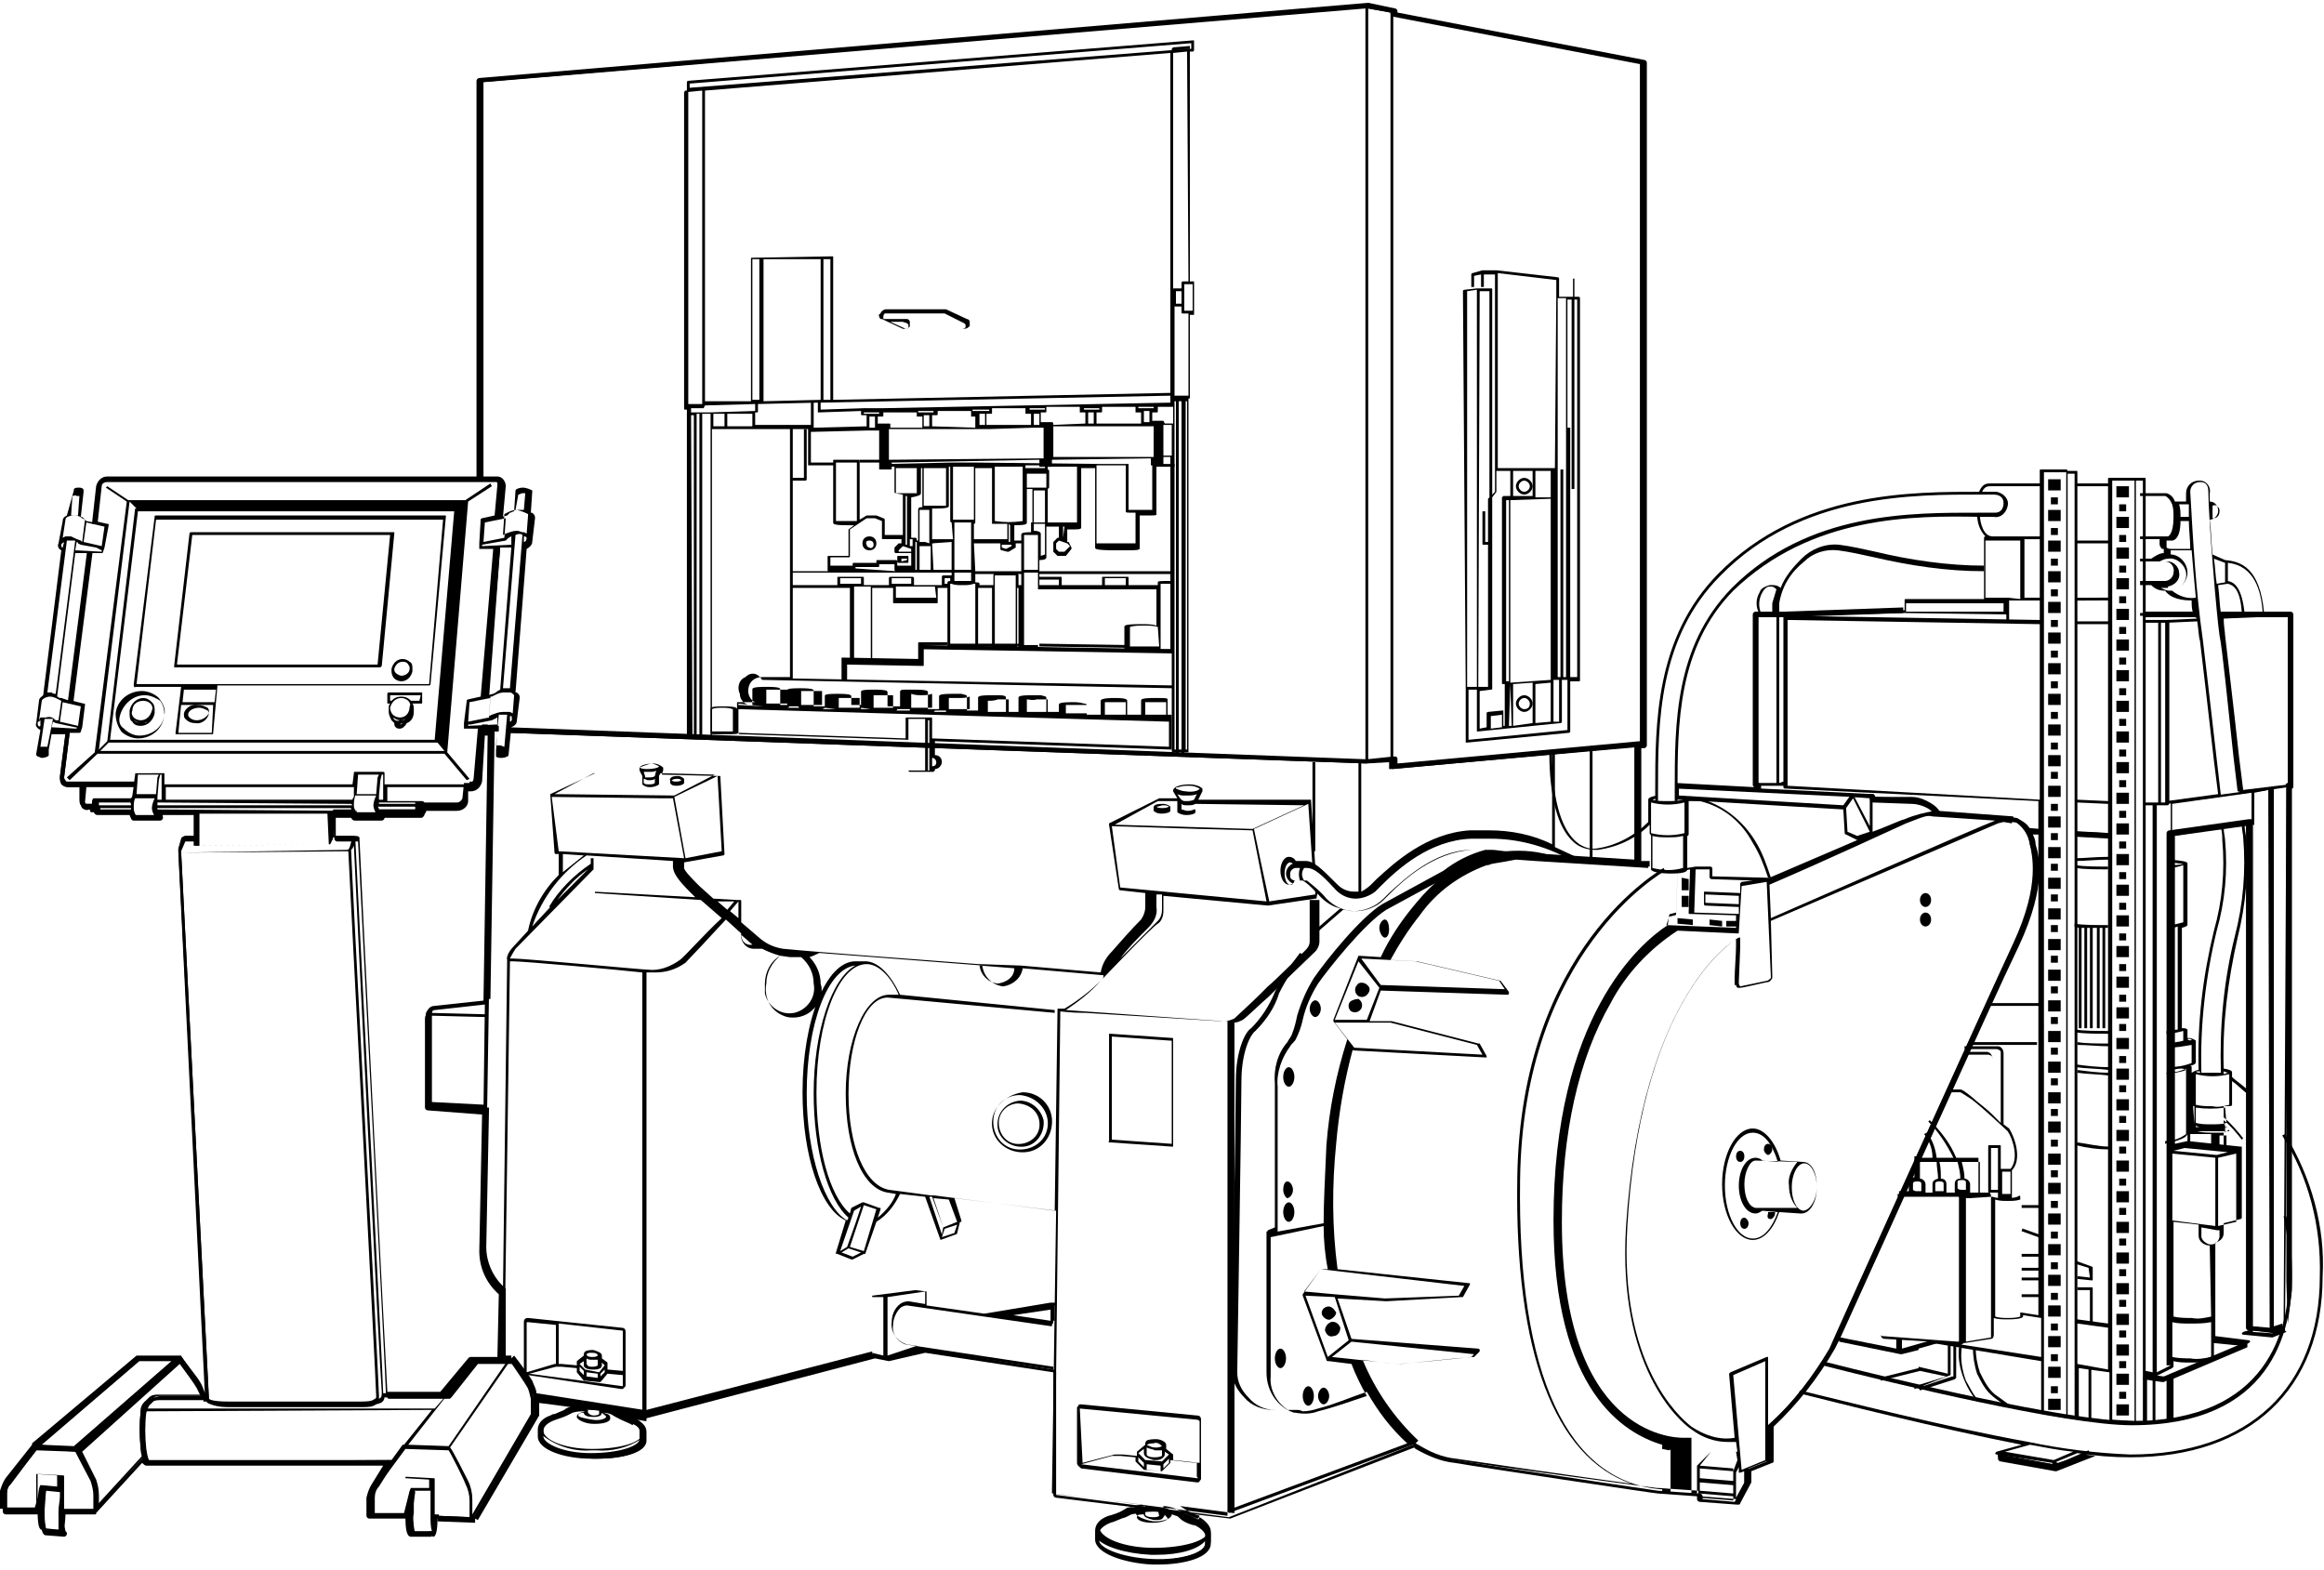<?xml version="1.0" encoding="utf-8"?>
<!-- Generator: Adobe Illustrator 27.0.0, SVG Export Plug-In . SVG Version: 6.00 Build 0)  -->
<svg version="1.1" id="Ebene_1" xmlns="http://www.w3.org/2000/svg" xmlns:xlink="http://www.w3.org/1999/xlink" x="0px" y="0px"
	 viewBox="0 0 166.8 112.7" style="enable-background:new 0 0 166.8 112.7;" xml:space="preserve">
<g id="_0ben_Kasten">
	<path d="M105.2,49.5L105.2,49.5v3.7c0,0,0,0,0,0.1c0,0,0,0,0.1,0l0,0l7.3-0.7c0,0,0.1,0,0.1-0.1c0,0,0,0,0,0v-3.6l0.6,0
		c0.1,0,0.1,0,0.1-0.1V21.4c0,0,0-0.1-0.1-0.1c0,0,0,0,0,0h-0.3V20h-0.1v1.3h-0.3l0,0c0,0,0,0-0.1,0h-0.6V20c0,0,0-0.1-0.1-0.1
		l-4.4-0.5h-1l-0.7,0.2c0,0-0.1,0-0.1,0.1v0.9h0.2v-0.8l0.5-0.1v0.9h0.2v-0.9h0.8v15.6l-0.2,0.2V20.8c0-0.1,0-0.1-0.1-0.1h-0.9h-0.1
		l-0.9,0.1c0,0-0.1,0-0.1,0.1c0,0,0,0,0,0L105.2,49.5C105.1,49.5,105.1,49.5,105.2,49.5z M112.5,52.4l-7.1,0.7v-3.6h0.6v2.9
		c0,0,0,0,0,0.1c0,0,0,0,0.1,0l0,0l5.9-0.6c0,0,0.1,0,0.1-0.1v-3h0.3l0,0c0,0,0,0,0.1,0l0,0L112.5,52.4z M107.8,52.2l-0.8,0.1v-0.9
		l0.8-0.1V52.2z M108.3,48.9h-0.2v-13h0.2V48.9z M108.4,49.1L108.4,49.1l0.1,3h-0.2L108.4,49.1L108.4,49.1z M110,33.8v1.8h-1.4v-1.8
		H110z M111.3,35.8v13l-2.9,0.2V35.9L111.3,35.8z M108.6,52.1v-3L110,49v2.9L108.6,52.1z M110.2,49.1l1.1-0.1v2.8l-1.1,0.1V49.1z
		 M111.5,48.8C111.6,48.8,111.6,48.8,111.5,48.8h0.4v3h-0.4V48.8z M111.3,35.7h-1.1v-1.9h1.1V35.7z M112.8,21.5v13.6h0.2V21.5h0.2
		v27.1h-0.5V30.7h-0.2v-9.2L112.8,21.5z M112.4,48.6h-0.2V33.7h-0.2v14.9h-0.2V21.4h0.6L112.4,48.6z M111.7,21.2L111.7,21.2
		C111.6,21.3,111.6,21.3,111.7,21.2l-0.1,12.4h-4.1v-14l4.2,0.5L111.7,21.2z M107.4,35.3C107.4,35.3,107.4,35.3,107.4,35.3v-1.5h1
		v1.8h-0.1h-0.4c0,0-0.1,0.1-0.1,0.1V49c0,0.1,0,0.1,0.1,0.1h0.1v3h-0.1v-1c0,0,0-0.1,0-0.1c0,0,0,0-0.1,0l-1,0.1c0,0-0.1,0-0.1,0.1
		v1l-0.5,0.1v-2.7l0.8-0.1c0.1,0,0.1,0,0.1-0.1V35.7L107.4,35.3z M106.2,20.9h0.7v14.8l-0.1,0.1c0,0,0,0,0,0.1v3h-0.2v-2.2h-0.2V39
		c0,0.1,0,0.1,0.1,0.1h0.3v10.2h-0.7L106.2,20.9z M105.3,20.9l0.7-0.1v28.5h-0.7V20.9z"/>
	<path d="M117.9,4.4L100,0.9V0.8c0,0,0-0.1-0.1-0.1l-1.8-0.3l0,0L34.4,5.7c0,0-0.1,0.1-0.1,0.1v28.3h0.2V5.9L98,0.5v54.1l-46.9-1.7
		V30.8H58c0,0,0,0,0,0.1v2.4c0,0,0,0,0,0.1c0,0,0,0,0.1,0l0,0h1.8v-0.2h-1.7V31l4.1-0.1l0,0c0,0,0,0,0.1,0l0,0h0.6c0,0,0.1,0,0.1,0
		l0,0V33h-1.4v0.2h1.4v0.4c0,0,0,0,0,0.1c0,0,0,0,0.1,0l0,0h0.7c0.1,0,0.1,0,0.1-0.1v-0.4L74.6,33v0.4c0,0,0,0.1,0,0.1h0.1l0,0h0.7
		c0.1,0,0.1,0,0.1-0.1V33l7.1-0.1v0.4c0,0,0,0,0,0.1c0,0,0,0,0.1,0h0.7c0.1,0,0.1,0,0.1-0.1v-0.5H84v13.8l-17.8-0.3l0,0H68v-0.2h-2
		c-0.1,0-0.1,0-0.1,0.1v0.2l0,0v0.9l-5.4-0.1l0,0c0,0,0,0-0.1,0c0,0,0,0.1,0,0.1v1.5h0.4v-1.1l5.4,0.1c0.1,0,0.1,0,0.1-0.1v-1.1
		l17.8,0.3v7c0,0,0,0.1,0.1,0.1c0,0,0,0,0,0h0.2v0.2h0.2V54h0.2v0.1h0.2V54h0.2c0.1,0,0.1,0,0.1-0.1V28.6l0,0l0,0h0.1v-6h0.1l0,0
		h0.2v-2.4h-0.2l0,0h-0.1V3.7h0.2c0,0,0.1,0,0.1-0.1c0,0,0,0,0,0V3c0,0,0,0,0-0.1c0,0-0.1,0-0.1,0L49.4,5.8c0,0-0.1,0-0.1,0.1l0,0
		v0.6h-0.1c0,0-0.1,0.1-0.1,0.1v22.7c0,0.1,0,0.1,0.1,0.1h0.1v23.5l-12.9-0.5v0.2l61.6,2.2l0,0l1.7-0.2v0.5c0,0,0,0.1,0,0.1h0.1l0,0
		l18-1.6c0,0,0.1-0.1,0.1-0.1v-49C118,4.4,117.9,4.4,117.9,4.4z M60.8,47.5L60.8,47.5l5.3,0.1l0,0L60.8,47.5z M51.1,29.7H52v0.9
		h-0.8V29.7z M84,3.8v24.4l-24.2,0.5V18.5c0,0,0-0.1,0-0.1h-0.1l0,0L54,18.5c-0.1,0-0.1,0-0.1,0.1v10.2h-3.3V6.5L84,3.8z M83.5,30.2
		C83.5,30.2,83.5,30.2,83.5,30.2h-0.7c-0.1,0-0.1,0-0.1,0.1v0.1l0,0v-0.8H83c0.1,0,0.1,0,0.1-0.1v-0.3h1.1v1.2h-0.6L83.5,30.2
		C83.6,30.2,83.6,30.2,83.5,30.2z M78.7,30.4v-0.8H79c0.1,0,0.1,0,0.1-0.1v-0.3l2.4,0v0.3c0,0,0,0.1,0,0.1h0.1h0.3v0.8L78.7,30.4z
		 M75.6,30.5L75.6,30.5c0-0.1,0-0.2-0.1-0.2h-0.7c0,0-0.1,0-0.1,0v-0.7h0.3c0.1,0,0.1,0,0.1-0.1v-0.3h2.4v0.3c0,0,0,0,0,0.1
		c0,0,0,0,0.1,0h0.3v0.8L75.6,30.5z M70.8,30.5v-0.8h0.3c0.1,0,0.1,0,0.1-0.1v-0.3h2.4v0.3c0,0,0,0,0,0.1c0,0,0,0,0.1,0H74v0.8
		L70.8,30.5z M66.9,30.6v-0.8h0.3c0.1,0,0.1,0,0.1-0.1v-0.2l2.4,0v0.3c0,0,0,0,0,0.1c0,0,0,0,0.1,0H70v0.8L66.9,30.6z M66.3,30.6
		v-0.8h0.4v0.8L66.3,30.6z M62.4,30.7v-0.8h0.4v0.8L62.4,30.7z M62.9,29.7L62.9,29.7h-0.2H62v-0.1l0,0h1.1v0.1L62.9,29.7z
		 M63.3,29.3L63.3,29.3H62l-3.1,0.1v-0.5l25.1-0.5v0.5L63.3,29.3z M59.6,28.7h-0.5V18.6h0.5V28.7z M58.9,28.7l-4.1,0.1V18.6l4.1,0
		V28.7z M54.5,28.7H54V18.6h0.5V28.7z M82.5,29.3h-0.2h-0.6v-0.1h1.1v0.1L82.5,29.3z M78.6,29.4h-0.2h-0.6v-0.1h1.1v0.1L78.6,29.4z
		 M74.7,29.4h-0.2h-0.6v-0.1H75v0.1H74.7z M70.7,29.5h-0.3h-0.6v-0.1H71v0.1H70.7z M65.9,29.5h1.1v0.1h-0.5h-0.6V29.5z M70.3,30.5
		v-0.8h0.4v0.8L70.3,30.5z M74.2,30.5v-0.8h0.4v0.8L74.2,30.5z M78.1,30.4v-0.8h0.4v0.8L78.1,30.4z M82.1,30.3v-0.8h0.4v0.8H82.1z
		 M58.7,28.9v0.6c0,0,0,0,0,0.1c0,0,0,0,0.1,0l0,0l3-0.1v0.2c0,0.1,0,0.1,0.1,0.1h0.3v0.8l-3.8,0.1c0,0,0,0,0-0.1v-1.7h-0.2v1.6h-4
		v-0.9h0.1c0.1,0,0.1,0,0.1-0.1V29L58.7,28.9z M52.2,30.6v-0.9l1.8,0v0.9H52.2z M63,30.7v-0.8h0.3c0.1,0,0.1,0,0.1-0.1v-0.2h2.4v0.2
		c0,0,0,0,0,0.1c0,0,0,0,0.1,0h0.3v0.8h-2.3v-0.2c0-0.1,0-0.1-0.1-0.1h-0.7c-0.1,0-0.1,0-0.1,0.1L63,30.7L63,30.7z M63.8,33v-2.2
		h2.3l0,0c0,0,0,0,0.1,0l0,0h0.6c0,0,0.1,0,0.1,0l3.2,0l0,0c0,0,0,0,0.1,0l0,0h0.6c0,0,0,0,0.1,0l3.2-0.1l0,0c0,0,0,0,0.1,0l0,0h0.6
		c0,0,0,0,0.1,0l0,0v2.2L63.8,33z M75.6,32.8v-2.2h2.3l0,0c0,0,0,0,0.1,0l0,0h0.6c0,0,0.1,0,0.1,0h3.2l0,0h0.1l0,0h0.6h0.1h0.1v2.2
		H75.6z M83.5,32.7v-2.2h0.6v2.2H83.5z M84.3,53.8v-25h0.1v25H84.3z M84.6,53.8v-25h0.2v25L84.6,53.8z M85.2,53.8h-0.1v-25h0.1V53.8
		z M85.3,28.4h-1v-6.5c0,0.1,0,0.1,0.1,0.1h0.4v0.4c0,0.1,0,0.1,0.1,0.1h0.4L85.3,28.4z M84.8,21.8h-0.4v-0.9h0.4V21.8z M85.6,22.3
		H85v-1.9h0.6V22.3z M85.3,20.2h-0.4c0,0-0.1,0-0.1,0.1c0,0,0,0,0,0v0.4h-0.5c-0.1,0-0.1,0-0.1,0.1v-17l1-0.1L85.3,20.2z M49.5,6
		l36-2.9v0.4l-1.3,0.1l0,0l1.2-0.1V3.3l-1.2,0.1c0,0-0.1,0.1-0.1,0.1v0.1L49.5,6.3V6z M49.4,6.6l1-0.1v22.5h-1V6.6z M50.5,29.3
		C50.5,29.3,50.5,29.3,50.5,29.3C50.6,29.2,50.6,29.2,50.5,29.3l0.1-0.2l3.6-0.1v0.5L51,29.6l0,0h-1.4v-0.3L50.5,29.3z M49.6,29.8
		h0.2v23.1h0.2V29.7h0.2v23.1h0.2V29.7h0.6v23.1h-1.3L49.6,29.8z M98.2,54.6v-54l1.6,0.3v53.5L98.2,54.6z M117.8,53.4L100,55V1.1
		l17.8,3.4V53.4z"/>
	<path d="M109.4,35.5c0.3,0,0.6-0.3,0.6-0.6c0-0.3-0.3-0.6-0.6-0.6c-0.3,0-0.6,0.3-0.6,0.6v0C108.8,35.2,109.1,35.5,109.4,35.5z
		 M109.4,34.5c0.2,0,0.4,0.2,0.4,0.4c0,0.2-0.2,0.4-0.4,0.4c-0.2,0-0.4-0.2-0.4-0.4S109.2,34.5,109.4,34.5L109.4,34.5z"/>
	<path d="M109.4,49.9c-0.3,0-0.6,0.3-0.6,0.6c0,0.3,0.3,0.6,0.6,0.6c0.3,0,0.6-0.3,0.6-0.6C110,50.2,109.7,49.9,109.4,49.9z
		 M109.4,50.9c-0.2,0-0.4-0.2-0.4-0.4c0-0.2,0.2-0.4,0.4-0.4c0.2,0,0.4,0.2,0.4,0.4c0,0,0,0,0,0C109.8,50.8,109.6,50.9,109.4,50.9
		L109.4,50.9z"/>
	<polygon points="34.7,52.5 35.7,52.5 35.7,52.3 34.7,52.3 	"/>
	<path d="M63.1,22.7C63.1,22.8,63.1,22.8,63.1,22.7L63.1,22.7c0,0.1,0.1,0.2,0.1,0.2h0.1l0,0l1.5,0.7c0.1,0,0.1,0,0.2,0
		c0.1,0,0.3-0.1,0.3-0.2c0-0.1,0-0.2,0-0.3c0-0.1-0.1-0.2-0.2-0.2h2.5l1.4,0.7c0.1,0,0.1,0,0.2,0c0.2,0,0.3-0.1,0.4-0.2
		c0-0.1,0-0.2,0-0.3c0-0.1-0.1-0.2-0.2-0.2l-1.5-0.7c0,0-0.1,0-0.1,0l0,0h-4.2c-0.2,0-0.4,0.2-0.4,0.3l0,0l0,0
		C63,22.6,63.1,22.7,63.1,22.7z M65.1,23.2c0,0,0.1,0.1,0.1,0.1c0,0,0,0.1,0,0.2c0,0.1-0.2,0.1-0.2,0.1l-1.1-0.5h0.9L65.1,23.2z
		 M63.5,22.5l4.2,0l0,0h0.1l1.4,0.7c0,0,0.1,0.1,0.1,0.1c0,0,0,0.1,0,0.2c-0.1,0.1-0.2,0.1-0.3,0.1l-1.4-0.7l0,0h-4.1l0,0
		c0,0-0.1,0-0.1,0l0,0c0,0,0-0.1,0-0.1c0,0,0-0.1,0-0.1C63.4,22.6,63.5,22.5,63.5,22.5z"/>
	<polygon points="74.6,46.2 74.6,46.4 81,46.5 81,46.3 	"/>
	<polygon points="73,46.2 73,46.4 73.3,46.4 73.3,46.2 	"/>
	<polygon points="70.1,46.2 70.1,46.4 71.3,46.4 71.3,46.2 	"/>
</g>
<g id="InInhalt_Öffnung">
	<path d="M54.7,48.8l29.5,0.6v-0.2l-27.3-0.5v-6.5h4.1v5.3c0,0.1,0,0.1,0.1,0.1h1.4c0.1,0,0.1,0,0.1-0.1v-5.3h1.5v1
		c0,0.1,0,0.1,0.1,0.1h3c0.1,0,0.1,0,0.1-0.1v-1H68v4.1c0,0.1,0,0.2,1.1,0.2s1.1-0.1,1.1-0.2v-4.1h1v4.2c0,0.1,0,0.2,0.9,0.2
		s0.9-0.1,0.9-0.2v-4.2h0.1v4.2c0,0.1,0,0.2,0.7,0.2s0.7-0.1,0.7-0.2v-4.1h8.5v2.6c-0.3-0.1-0.7-0.1-1.1-0.1c-1.2,0-1.2,0.1-1.2,0.2
		v1.6c0,0.1,0.1,0.1,0.4,0.1H82c0.4,0,0.8,0,1.2,0c0.3,0.1,0.6,0.1,0.9,0.1v-0.2c-0.3,0-0.5,0-0.8,0v-4.7c0.1,0,0.4,0,0.8,0v-0.2
		c-0.9,0-1,0-1,0.1c0,0,0,0,0,0.1V42H81v-0.5c0-0.1,0-0.1-0.1-0.1h-1.7c-0.1,0-0.1,0-0.1,0.1V42h-2.9v-0.5c0-0.1,0-0.1-0.1-0.1h-1.5
		v-0.2h9.6v-0.2h-9.6v-0.8c0.4,0,0.5-0.1,0.5-0.2v-2.2c0.1,0,0.2,0,0.4,0H76v0.8l0,0c0,0-0.1,0-0.1,0l-0.3,0.3c0,0,0,0,0,0.1v0.5
		c0,0,0,0.1,0,0.1l0.3,0.3c0,0,0,0,0.1,0h0.4c0,0,0.1,0,0.1,0l0.4-0.5c0,0,0-0.1,0-0.1l-0.2-0.4l0,0h-0.1v-0.9c1,0,1,0,1-0.2v-4.2h1
		v5.7c0,0.1,0,0.2,1.6,0.2s1.6,0,1.6-0.2v-2.3h0.2c1,0,1,0,1-0.1v-3.4h1.3v-0.2h-1.4l0,0H81l0,0h-2.2l0,0L70,33.2l0,0h-1.7l0,0
		l-4.5,0.1v0.2h0.4v1.8c0,0.1,0,0.1,0.6,0.2v2.9h-1.3v-1.1c0,0,0-0.1-0.1-0.1L62.9,37h-0.7h0l-0.5,0.3v-4.2c0-0.1,0-0.1-0.1-0.1
		h-1.7c-0.1,0-0.1,0-0.1,0.1v4.4c0,0.1,0,0.2,1,0.2h0.5l-0.4,0.3c0,0,0,0.1,0,0.1v1.8h-1.4c-0.1,0-0.1,0-0.1,0.1v0.9
		c0,0.1,0,0.1,0.1,0.1h-2.6v-6.5h0.9c0,0,0.1,0,0.1-0.1c0,0,0,0,0,0v-3.6h-0.2v3.5h-0.8v-3.6h-0.2v17.9h-2c-0.6,0-1,0.4-1,1l0,0
		c0,0.3,0.2,0.7,0.5,0.8H53c0,0,0,0-0.1,0c0,0,0,0,0,0.1v0.4c0-0.1-0.1-0.2-1-0.2S51,50.8,51,50.9v1.7c0,0.1,0.1,0.1,0.4,0.1h0.6
		c0.8,0,0.9,0,1-0.1l0,0c0,0,0,0.1,0.1,0.1c0,0,0,0,0,0l12.1,0.4v2.2c0,0,0,0.1,0.1,0.1c0,0,0,0,0,0h1.4l0,0h0.3
		c0,0,0.1-0.1,0.1-0.1v-0.1c0.3,0,0.5-0.3,0.5-0.5c0-0.3-0.2-0.5-0.5-0.5v-1L84,53.8l0,0c0.1,0,0.1,0,0.1-0.1v-2.3
		c0-0.1,0-0.1-0.1-0.1h-0.2v-1l0,0c0,0,0,0,0-0.1c0-0.1-0.2-0.1-0.9-0.1c-1,0-1,0.1-1,0.2v1h-1v-1l0,0l0,0c0-0.1-0.1-0.2-0.9-0.2
		s-1,0.1-1,0.2v1H78v-0.7c0,0,0-0.1-0.2-0.1c-0.3-0.1-0.6-0.1-0.8-0.1c-1,0-1,0.1-1,0.2c0,0,0,0.1,0,0.1v0.4h-0.9v-1
		c0-0.1,0-0.1-0.4-0.2c-0.2,0-0.4,0-0.6,0c-1,0-1,0.1-1,0.2c0,0,0,0.1,0,0.1v0.9h-0.9v-1c0-0.1,0-0.2-0.6-0.2h-0.4c-1,0-1,0.1-1,0.2
		c0,0,0,0.1,0,0.1V51h-0.8V50c0-0.1,0-0.1-0.4-0.2h-0.6c-1,0-1,0.1-1,0.2c0,0,0,0.1,0,0.1v0.8h-0.8v-1.2c0-0.1,0-0.2-1-0.2
		c-0.2,0-0.5,0-0.7,0c-0.3,0-0.3,0.1-0.3,0.2c0,0,0,0.1,0,0.1v0.9h-0.9v-1c0-0.1,0-0.2-1-0.2s-0.9,0.1-0.9,0.2v0.9h-0.7V50l0,0
		c0-0.1,0-0.2-1-0.2s-0.9,0.1-0.9,0.2l0,0v0.7h-0.8v-1.1c0-0.1,0-0.2-1-0.2s-0.9,0.1-0.9,0.2v1H56v-1.1l0,0c0-0.1,0-0.2-1-0.2
		s-1,0.1-1,0.2l0,0v1.1h-0.1l0,0c-0.5,0-0.8-0.4-0.8-0.8c-0.2-0.4-0.1-1,0.4-1.2C53.9,48.2,54.4,48.3,54.7,48.8z M83.2,46.4
		c-0.3,0-1.7,0-2.1,0V45c0.3-0.1,0.7-0.1,1-0.1c0.3,0,0.7,0,1,0.1L83.2,46.4z M60,37.4v-4.2h1.5v4.2c-0.3,0-0.5,0-0.8,0
		C60.5,37.4,60.2,37.4,60,37.4L60,37.4z M61.8,41.9h-1.5v-0.4h1.5V41.9z M62.5,47.3h-1.2v-5.2h1.2V47.3z M65.5,41.9H64v-0.4h1.4
		V41.9z M67.2,42.9h-2.9v-0.8h2.8L67.2,42.9z M68,41.8v0.1h-0.2v-0.4h0.4v0.2C68.2,41.7,68,41.7,68,41.8L68,41.8z M64.8,39.2
		l0.6,0.2v0.2h-0.9v-0.1L64.8,39.2L64.8,39.2z M65.3,39.2L65.3,39.2v-0.5h0.2v0.5L65.3,39.2z M66.1,35.4v-1.8h0.1v2.8
		c-0.3,0-0.3,0.1-0.3,0.2v2.2h-0.1v-0.1c0,0,0-0.1-0.1-0.1c0,0,0,0,0,0h-0.3v-2.9C66,35.6,66.1,35.5,66.1,35.4L66.1,35.4z M74,37.5
		v0.7H74c-0.7,0-0.7,0.1-0.7,0.2v0.4h-0.5v-1.1c0.9,0,0.9-0.1,0.9-0.2v-2.4c0.1,0,0.3,0,0.4,0V37.5L74,37.5z M66.8,39.2v1.7h-0.4H66
		v-1.7c0.1,0,0.3,0,0.4,0C66.5,39.2,66.6,39.2,66.8,39.2L66.8,39.2z M66.4,38.9H66v-2.3c0.2,0,0.5,0,0.7,0v2.4L66.4,38.9z
		 M66.4,33.6h1.5v2.7c-0.2,0-0.5,0-0.8,0c-0.3,0-0.5,0-0.8,0V33.6z M68.4,38.7h-1.5v-2.2h0.2c1,0,1-0.1,1-0.2v-2.8h0.1v3.9
		c0,0.1,0.1,0.1,0.1,0.1L68.4,38.7z M72.3,37.6v1.1h-2.4v-1.1c0.1,0,0.1-0.1,0.1-0.1v-3.9h1.2v4C71.2,37.6,71.2,37.6,72.3,37.6
		L72.3,37.6z M71.9,39.1h0.7v0.1l-0.4,0.2l-0.3-0.1V39.1z M72.5,37.7v1.2h-0.1v-1.3L72.5,37.7z M68.4,37.3v-3.8h1.5v3.8
		C69.4,37.3,68.9,37.3,68.4,37.3L68.4,37.3z M69.9,39h1.9c0,0,0,0,0,0v0.4c0,0,0,0.1,0.1,0.1l0.4,0.1l0,0h0.1l0.5-0.3
		c0,0,0-0.1,0-0.1V39c0,0,0,0,0,0h0.4v2h-3.3L69.9,39z M74.4,34c0.2,0,0.5,0,0.7,0v1c-0.2,0-0.5,0-0.7,0c-0.2,0-0.5,0-0.7,0v-1
		C73.9,34,74.1,34,74.4,34L74.4,34z M74.2,37.3v-2.1h0.2h0.6v2.3c-0.1,0-0.2,0-0.4,0c-0.1,0-0.2,0-0.4,0V37.3z M73.4,37.4
		c-0.7,0.1-1.3,0.1-2,0v-3.9h2V37.4z M65.7,38.9h0.1V39c0,0,0,0.1,0,0.1v1.8h-0.1L65.7,38.9z M66.9,39L66.9,39l1.4-0.1v2H67L66.9,39
		C67,39.1,67,39,66.9,39L66.9,39z M68.5,37.5c0.2,0,0.4,0,0.6,0c0.2,0,0.4,0,0.6,0v3.4h-1.2V37.5z M69.7,41.1v0.6
		c-0.2,0-0.4,0-0.6,0c-0.2,0-0.4,0-0.6,0v-0.6H69.7z M70,46.2c-0.3,0-0.6,0-0.9,0c-0.3,0-0.6,0-0.9,0v-4.3h0.1
		c0.2,0.1,0.5,0.1,0.8,0.1c0.3,0,0.5,0,0.8-0.1H70V46.2z M72.9,46.2c-0.2,0-0.5,0-0.7,0c-0.2,0-0.5,0-0.8,0v-4.9c0.2,0,0.5,0,0.8,0
		c0.2,0,0.5,0,0.7,0V46.2z M73.1,42v-0.7c0-0.1,0-0.2-0.9-0.2s-0.9,0.1-0.9,0.2V42h-1v-0.1c0-0.1-0.1-0.1-0.3-0.1v-0.6h3.3V42
		L73.1,42z M79.3,41.5h1.5V42h-1.5L79.3,41.5z M76,41.5V42h-1.4v-0.4H76z M74.5,46.3c-0.2,0-0.3,0-0.5,0c-0.2,0-0.3,0-0.5,0v-5.2h1
		L74.5,46.3z M73.5,40.9v-2.5c0.2,0,0.3,0,0.5,0c0.2,0,0.3,0,0.5,0v2.5L73.5,40.9z M74.7,39.9v-1.6c0,0,0-0.2-0.5-0.2v-0.5
		c0.1,0,0.2,0,0.4,0c0.1,0,0.2,0,0.4,0v2.2L74.7,39.9z M76.8,39.2l-0.4,0.4H76l-0.2-0.2V39l0.2-0.2l0.6,0.2L76.8,39.2z M76.3,38.6
		v-0.8h0.1L76.3,38.6L76.3,38.6z M77.3,37.5c-0.7,0-1.4,0-2.1,0v-2.4c0,0,0.1-0.1,0.1-0.1v-1.2c0,0,0-0.1-0.1-0.1v-0.2h2.1V37.5z
		 M75.1,33.6c-0.2,0-0.5,0-0.7,0c-0.3,0-0.5,0-0.8,0v-0.2h1.4V33.6z M82.7,36.6c-0.3,0-1.4,0-1.7,0v-3.3h0.6h1.1V36.6z M78.7,33.4
		h2.1v3.3c0,0.1,0,0.1,0.7,0.1V39c-0.4,0-2.3,0-2.8,0V33.4z M64.3,33.6h1.5v1.8c-0.1,0-0.3,0-0.7,0h-0.3h-0.5L64.3,33.6z M65.1,35.6
		v3.5h-0.1v-3.5L65.1,35.6z M59.6,40h1.3c0.1,0,0.1,0,0.1-0.1V38l1.2-0.8h0.6l0.5,0.2v1.2c0,0.1,0,0.1,0.1,0.1h1.3V39h-0.1
		c0,0-0.1,0-0.1,0l-0.3,0.3c0,0,0,0,0,0.1v0.2c0,0,0,0.1,0.1,0.1c0,0,0,0,0,0h1.1v0.9h-1v-0.3c0,0,0,0.1,0.1,0.1h0.6
		c0.1,0,0.1,0,0.1-0.1V40c0-0.1,0-0.1-0.1-0.1h-0.6c-0.1,0-0.1,0-0.1,0.1v0.3c0,0,0-0.1-0.1-0.1h-1.3c-0.1,0-0.1,0-0.1,0.1v0.1h-1.6
		c-0.1,0-0.1,0-0.1,0.1v0.1h-1.6L59.6,40z M64.7,40.3v-0.2h0.4v0.1L64.7,40.3z M61.4,40.8v-0.1h1.6c0.1,0,0.1,0,0.1-0.1v-0.1h1.1
		v0.4c0,0,0,0.1,0.1,0.1L61.4,40.8C61.4,40.9,61.4,40.9,61.4,40.8L61.4,40.8z M68.3,41.1v0.2h-0.6c0,0-0.1,0-0.1,0.1c0,0,0,0,0,0V42
		h-2v-0.5c0,0,0-0.1-0.1-0.1c0,0,0,0,0,0h-1.6c0,0-0.1,0-0.1,0.1c0,0,0,0,0,0V42H62v-0.5c0-0.1,0-0.1-0.1-0.1h-1.7
		c-0.1,0-0.1,0-0.1,0.1V42h-3.2v-0.9L68.3,41.1z M52.6,52.5c-0.5,0-1,0-1.5,0v-1.6c0.2-0.1,0.5-0.1,0.7-0.1c0.3,0,0.5,0,0.8,0.1
		V52.5z M56.6,50.7h0.7c0,0,0,0.1,0.1,0.1h-0.9C56.6,50.8,56.7,50.7,56.6,50.7L56.6,50.7z M57.5,49.6c0.2,0,0.5,0,0.7,0
		c0.2,0,0.5,0,0.8,0v1c-0.2,0-0.5,0-0.8,0c-0.2,0-0.5,0-0.7,0V49.6z M62.7,49.9c0.2,0,0.5,0,0.7,0c0.2,0,0.5,0,0.7,0v0.9
		c-0.2,0-0.5,0-0.7,0c-0.2,0-0.5,0-0.7,0V49.9z M64.4,50.9h0.9c0,0,0,0,0,0.1h-1C64.3,51,64.4,51,64.4,50.9L64.4,50.9z M67.1,51h0.8
		c0,0,0,0,0,0.1h-1C67,51.1,67.1,51.1,67.1,51L67.1,51z M69.8,51.1h0.9l0,0h-1C69.7,51.1,69.8,51.1,69.8,51.1z M72.5,51.2h0.9l0,0
		H72.5L72.5,51.2z M75.3,51.3h1l0,0H75.3L75.3,51.3z M78.1,51.4h1l0,0h-1.2H78.1z M79.3,50.4c0.2,0,0.5,0,0.8,0c0.2,0,0.5,0,0.7,0
		v0.9c-0.2,0-0.5,0-0.7,0c-0.2,0-0.5,0-0.8,0V50.4z M80.9,51.4H82h0.1h-1.3C80.8,51.4,80.8,51.4,80.9,51.4L80.9,51.4z M82.2,50.4
		c0.2,0,0.5,0,0.8,0c0.2,0,0.5,0,0.7,0v0.9c-0.2,0-0.5,0-0.7,0c-0.2,0-0.5,0-0.8,0V50.4z M66.4,55.3h-1.2v-3.7h1.2V55.3z M66.7,55.3
		h-0.1v-3.6h0.1V55.3z M67.2,54.7c0,0.2-0.1,0.3-0.3,0.3v-0.6C67.1,54.4,67.2,54.6,67.2,54.7L67.2,54.7z M66.9,53v-1.4
		c0-0.1,0-0.1-0.1-0.1h-0.3h-1.4c-0.1,0-0.1,0-0.1,0.1V53l-12-0.4v-1.7l30.9,0.9v1.8L66.9,53z M83.9,51.6h-0.4c0.1,0,0.1,0,0.2,0
		H83.9z M77.2,50.6c0.3,0,0.5,0,0.8,0v0.6c-0.2,0-0.5,0-0.8,0c-0.2,0-0.5,0-0.7,0v-0.6C76.7,50.6,76.9,50.6,77.2,50.6L77.2,50.6z
		 M74.4,50.2c0.3,0,0.5,0,0.8,0v0.9c-0.2,0-0.5,0-0.8,0c-0.2,0-0.5,0-0.7,0v-0.9C73.9,50.2,74.1,50.3,74.4,50.2L74.4,50.2z
		 M71.6,50.2c0.3,0,0.5,0,0.8,0v0.9c-0.2,0-0.5,0-0.7,0c-0.2,0-0.5,0-0.8,0v-0.8C71.1,50.3,71.4,50.3,71.6,50.2L71.6,50.2z
		 M68.8,50.1c0.3,0,0.5,0,0.8-0.1v0.9c-0.2,0-0.5,0-0.8,0c-0.2,0-0.5,0-0.7,0v-0.8C68.4,50.1,68.6,50.1,68.8,50.1z M66.1,49.9
		c0.3,0,0.5,0,0.8-0.1v1c-0.2,0-0.5,0-0.8,0c-0.2,0-0.5,0-0.7,0v-1C65.7,49.9,65.9,49.9,66.1,49.9L66.1,49.9z M62.5,50.9h-0.8
		c0.1,0,0.1,0,0.1-0.1L62.5,50.9L62.5,50.9C62.5,50.9,62.5,50.9,62.5,50.9C62.5,51,62.5,51,62.5,50.9L62.5,50.9z M60.2,50.1
		c0.2,0,0.5,0,0.7,0c0.2,0,0.5,0,0.8,0v0.7c-0.2,0-0.5,0-0.8,0c-0.2,0-0.5,0-0.7,0V50.1z M60,50.9h-1.1c0.1,0,0.2,0,0.3-0.1L60,50.9
		L60,50.9C60,50.9,60,50.9,60,50.9L60,50.9z M55,49.5c0.2,0,0.5,0,0.7,0c0.2,0,0.5,0,0.8,0v1H55V49.5z M54.8,50.7l-1.8-0.1v-0.1
		L54.8,50.7L54.8,50.7C54.8,50.7,54.8,50.7,54.8,50.7z"/>
	<path d="M62.4,39.5c0.3,0,0.5-0.2,0.5-0.5c0,0,0,0,0,0c0-0.3-0.2-0.5-0.5-0.5s-0.5,0.2-0.5,0.5C61.9,39.3,62.1,39.5,62.4,39.5
		C62.3,39.5,62.4,39.5,62.4,39.5z M62.4,38.8c0.2,0,0.3,0.1,0.3,0.3c0,0.2-0.2,0.3-0.3,0.2c-0.1,0-0.2-0.1-0.2-0.2
		C62.1,38.9,62.2,38.8,62.4,38.8z"/>
</g>
<g id="Bildschirm">
	<path d="M30.3,49.7h-2.4c0,0-0.1,0-0.1,0.1l0,0.6c0,0,0,0.1,0,0.1c0,0,0,0,0.1,0h0.1c-0.1,0.1-0.1,0.2-0.1,0.3l0,0.3
		c0,0.2,0.1,0.4,0.2,0.6c0.1,0.1,0.1,0.1,0.2,0.2c0,0.1,0,0.2,0.1,0.3c0.1,0.1,0.2,0.1,0.3,0.1c0.2,0,0.4-0.2,0.5-0.4
		c0.3-0.1,0.5-0.4,0.5-0.8v-0.2c0-0.1,0-0.3-0.1-0.4h0.6c0.1,0,0.1,0,0.1-0.1v-0.6C30.3,49.8,30.3,49.8,30.3,49.7
		C30.3,49.7,30.3,49.7,30.3,49.7z M28.2,51.5c0.2,0.1,0.3,0.2,0.5,0.2c0.1,0,0.2,0,0.4-0.1c-0.1,0.1-0.2,0.1-0.4,0.1
		C28.5,51.8,28.3,51.7,28.2,51.5C28.2,51.5,28.2,51.5,28.2,51.5z M28.7,52c-0.1,0-0.1,0-0.2-0.1l0,0C28.6,52,28.6,52,28.7,52
		c0.1-0.1,0.2-0.1,0.2-0.1C28.8,52,28.7,52,28.7,52z M28.7,51.5c-0.2,0-0.4-0.1-0.5-0.2C28.1,51.2,28,51,28,50.8
		c0.1-0.4,0.4-0.7,0.8-0.7c0.2,0,0.4,0.1,0.5,0.2c0.1,0.1,0.2,0.3,0.1,0.4C29.4,51.2,29.1,51.5,28.7,51.5L28.7,51.5z M30.1,50.3
		h-0.6l0,0c-0.2-0.2-0.4-0.3-0.7-0.3c-0.3,0-0.5,0.1-0.7,0.3H28v-0.4h2.2L30.1,50.3z"/>
	<path d="M7,54.1h24.9l1.6,1.9l0.2-0.1L32.1,54l1.5-18l1.7-1.1l-0.1-0.2l-1.8,1.2H9.2l-1.5-1L7.6,35l1.5,1l0,0L6.8,54l-2,1.8L5,56
		L7,54.1z M7.2,53.9l0.6-0.6h23.5h0.1l0.5,0.6L7.2,53.9L7.2,53.9z M9.9,36.7h22.7l-1.4,16.4H7.9L9.9,36.7z M9.3,36L9.3,36l0.5,0.5
		c0,0-0.1,0-0.1,0L7.7,53.2l-0.6,0.6L9.3,36z"/>
	<path d="M9.7,49.3H13l-0.4,3.3c0,0,0,0,0,0.1c0,0,0,0,0.1,0h2.5c0.1,0,0.1,0,0.1-0.1l0.2-2.2l0,0l0.1-1.1l0,0v-0.1h15.2
		c0,0,0.1,0,0.1-0.1c0,0,0,0,0,0l1.1-12c0,0,0,0,0-0.1c0,0-0.1,0-0.1,0H11.2c-0.1,0-0.1,0-0.1,0.1l-1.5,12c0,0,0,0,0,0.1
		C9.6,49.3,9.7,49.4,9.7,49.3z M13.2,49.5h2.3l-0.1,0.9h-2.3L13.2,49.5z M15.2,52.6h-2.4l0.2-2h2.3L15.2,52.6z M11.2,37.3h20.6
		l-1,11.8h-21L11.2,37.3z"/>
	<path d="M27.4,47.8l0.9-9.5c0,0,0-0.1,0-0.1c0,0,0,0-0.1,0H13.7c0,0-0.1,0-0.1,0.1l0,0l-1.1,9.5c0,0,0,0.1,0,0.1c0,0,0,0,0.1,0
		h14.7C27.3,47.9,27.3,47.9,27.4,47.8C27.4,47.8,27.4,47.8,27.4,47.8z M12.7,47.7l1.1-9.3H28l-0.9,9.3H12.7z"/>
	<path d="M28.1,48.2c0,0.2,0.1,0.4,0.2,0.5c0.1,0.1,0.3,0.2,0.5,0.2c0.4,0,0.7-0.3,0.8-0.7V48c0-0.2,0-0.4-0.2-0.5
		c-0.1-0.1-0.3-0.2-0.5-0.2c-0.4,0-0.7,0.3-0.8,0.7L28.1,48.2z M28.9,47.5c0.1,0,0.3,0,0.4,0.2c0.1,0.1,0.1,0.2,0.1,0.3
		c0,0.3-0.3,0.5-0.6,0.5c-0.1,0-0.3-0.1-0.4-0.2c-0.1-0.1-0.1-0.2-0.1-0.3C28.4,47.7,28.6,47.5,28.9,47.5z"/>
	<path d="M10.1,52.1c0.5,0,0.9-0.4,1-0.9V51c0-0.2,0-0.4-0.2-0.6c-0.2-0.2-0.4-0.3-0.6-0.3c-0.5,0-0.9,0.4-1,0.9v0.2
		c0,0.2,0,0.5,0.2,0.6C9.6,52,9.8,52.1,10.1,52.1z M9.6,51.7L9.6,51.7c0.2,0.1,0.3,0.2,0.6,0.2c0.1,0,0.2,0,0.4-0.1
		c-0.1,0.1-0.2,0.1-0.4,0.1C9.9,51.9,9.7,51.8,9.6,51.7L9.6,51.7z M10.3,50.3c0.2,0,0.4,0.1,0.5,0.2c0.1,0.1,0.2,0.3,0.1,0.5
		c-0.1,0.4-0.4,0.7-0.8,0.7c-0.2,0-0.4-0.1-0.5-0.2c-0.1-0.1-0.2-0.3-0.1-0.5C9.5,50.6,9.8,50.3,10.3,50.3L10.3,50.3z"/>
	<path d="M8.7,52.5c0.3,0.3,0.8,0.5,1.2,0.5c1,0,1.8-0.7,1.9-1.7c0.1-0.4-0.1-0.8-0.4-1.2c-0.3-0.3-0.8-0.5-1.2-0.5
		c-1,0-1.8,0.7-1.9,1.6C8.3,51.8,8.5,52.2,8.7,52.5z M8.6,51.4c0.2-0.8,0.9-1.5,1.8-1.5c0.4,0,0.8,0.2,1.1,0.4
		c0.2,0.3,0.3,0.6,0.3,1c-0.1,0.9-0.9,1.5-1.8,1.5c-0.4,0-0.8-0.2-1.1-0.5C8.6,52.1,8.5,51.8,8.6,51.4z"/>
	<path d="M14.2,50.6c-0.4-0.1-0.9,0.2-1,0.6c0,0.2,0,0.3,0.1,0.4c0.2,0.2,0.4,0.3,0.7,0.3c0.4,0.1,0.9-0.2,1-0.7
		c0-0.2,0-0.3-0.1-0.4C14.7,50.7,14.5,50.6,14.2,50.6z M14.1,51.7c-0.2,0-0.4-0.1-0.5-0.2c-0.1-0.1-0.1-0.2-0.1-0.2
		c0-0.3,0.4-0.5,0.8-0.5c0.2,0,0.4,0.1,0.6,0.2c0.1,0.1,0.1,0.2,0.1,0.2C14.8,51.5,14.5,51.7,14.1,51.7z"/>
	<path d="M38,99.4c-0.1-0.2-1.2-1.8-1.3-1.8l-0.1,0.1l0,0c0,0-0.1-0.1-0.1-0.1h-2.6c0,0-0.1,0-0.1,0l-2,2.5V100h-4.3
		c0,0,0-0.1,0-0.1c0-0.8-2-39.4-2-39.7l0,0c0,0,0-0.1,0-0.1c0-0.1-0.1-0.1-0.2-0.1H24l0-1.6h1.4c0,0.2,0.1,0.3,0.3,0.3h1.8
		c0.1,0,0.2-0.1,0.3-0.3h2.6c0,0,0.1,0,0.1,0c0.1-0.1,0.1-0.2,0.1-0.4h2.2c0.4,0,0.7-0.3,0.7-0.7l0.1-0.9h0.2c0.4,0,0.7-0.3,0.7-0.7
		l0.3-3.5h0.9l-0.1,1.7v0.2l0,0c0,0,0,0,0,0.1l0,0c0,0,0,0,0,0.1c0.1,0.1,0.3,0.1,0.4,0.1c0.2,0,0.5-0.1,0.5-0.2l0,0l0.2-2
		c0.2-0.1,0.4-0.2,0.4-0.5l0,0l0.2-1.6l0,0c0-0.1,0-0.2-0.1-0.3c-0.1-0.1-0.1-0.1-0.2-0.1l0.8-10.3c0.2-0.1,0.4-0.3,0.4-0.5l0,0
		l0.2-1.7l0,0c0-0.1,0-0.2-0.1-0.3c-0.1-0.1-0.1-0.1-0.2-0.1l0.1-1.5l0,0c0,0,0-0.1,0-0.1C37.8,35,37.6,35,37.5,35l0,0
		c-0.2,0-0.5,0.1-0.5,0.2l-0.1,1.5c-0.1,0-0.2,0.1-0.3,0.1L36.4,37L36,37.1l0.2-2.1c0-0.3-0.2-0.6-0.5-0.6c0,0,0,0-0.1,0h-0.2l0,0
		h-0.1H7.7c-0.3,0-0.6,0.3-0.7,0.6l-0.3,2.5l-0.5-0.1L6,37.2c-0.1-0.1-0.1-0.1-0.2-0.1l0.2-1.8l0,0c0,0,0-0.1,0-0.1
		C6,35,5.7,35,5.7,35c-0.2,0-0.3,0-0.4,0.1c0,0,0,0,0,0.1l0,0l0,0L4.8,37c-0.2,0.1-0.3,0.2-0.3,0.4l0,0L4.2,39l0,0
		c-0.1,0.2,0,0.4,0.2,0.5L3.1,49.9C3,50,2.8,50.1,2.8,50.3h0l-0.2,1.6l0,0c-0.1,0.2,0.1,0.4,0.3,0.5l-0.3,1.7c0,0,0,0.1,0,0.1
		c0,0,0,0,0.1,0.1l0,0c0.1,0,0.2,0.1,0.3,0.1c0.2,0,0.5-0.1,0.5-0.2l0,0v-0.4l0,0l0.2-1.1h1l-0.4,3.1c0,0.2,0,0.3,0.1,0.5
		c0.1,0.1,0.3,0.2,0.4,0.2h0.9l0,0.8c0,0.2,0,0.4,0.1,0.5c0.1,0.1,0.3,0.2,0.4,0.2h0.2c0,0.1,0.1,0.2,0.1,0.3h0.1h2.7
		c0.1,0.3,0.1,0.5,0.3,0.5h1.8c0,0,0.1,0,0.1,0c0.1-0.1,0.2-0.2,0.2-0.4h2.2V60h-0.6c-0.1,0-0.3,0.1-0.3,0.2l-0.2,0.7
		c0,0,0,0.1,0,0.1l0,0l2,39h-0.1c-0.1-0.3-0.2-0.6-0.4-0.9c-0.1-0.2-1.3-1.7-1.3-1.8l0,0c0,0-0.1,0-0.1,0h-3c0,0,0,0-0.1,0l-7.5,6.3
		v0.1l-1.9,2.4c-0.2,0.3-0.3,0.6-0.4,0.9v1.2c0,0.1,0,0.1,0.1,0.1h2.4c0,0,0,0,0.1,0c0,0,0,0,0-0.1v-2.4l1.5,0.1v0.8l-1.1-0.1
		c0,0-0.1,0-0.1,0c0,0-0.2,0.2-0.2,1.6c0,0.7,0,1.6,0.3,1.6l1.3,0.1l0,0c0,0,0,0,0.1,0l0,0l0,0c0,0,0.1,0,0.1,0
		c0.2-0.5,0.2-1,0.2-1.5h1.9h0.1c0,0,0,0,0.1,0l0,0l0,0l3.4-3.7c0.1,0.1,0.2,0.2,0.3,0.2h17.3l-1,1.5c-0.2,0.3-0.3,0.6-0.4,1v1.3
		c0,0,0,0.1,0.1,0.1l2.5,0.1l0,0c0,0,0,0,0.1,0c0,0,0,0,0-0.1v-2.7l1.7,0.1v0.6h-1.2c0,0-0.1,0-0.1,0c-0.1,0.1-0.1,0.3-0.1,1.1
		c0,0.2,0,0.4,0,0.6c0,0.6,0,1.7,0.3,1.7H31c0,0.1,0.1,0.1,0.1,0.1c0.2,0,0.3-0.5,0.3-1.3l2.4,0.1l0,0c0,0,0,0,0.1,0l0,0l0,0
		l4.4-7.5c0,0,0,0,0-0.1v-1.1C38.3,100.1,38.2,99.7,38,99.4z M34,97.7h2.4l-4.2,6.1l-2.9-0.1L34,97.7z M27.4,99.9
		c0,0.3,0,0.4-0.2,0.5c0,0,0-0.1,0-0.2c0-0.8-2-38.3-2-39.2c0,0,0.1-0.1,0.1-0.1l0.1-0.2C25.6,65.4,27.3,99.1,27.4,99.9z M25,61.1
		c0.1,2.3,2,38.3,2,39.1c0,0.1,0,0.2-0.1,0.2c-0.2,0.2-0.6,0.2-1.1,0.2c-0.1,0-7.9,0-9.4,0c-1.3,0-1.4-0.2-1.4-0.2l-2-39.2L25,61.1
		L25,61.1z M11.3,58.1V58h13.9c0,0.1,0,0.1,0,0.2L11.3,58.1z M11.5,55.6h0.1v1.8h-0.3v-0.2l0.1-1.2L11.5,55.6z M25.3,57.8H11.3
		c0-0.1,0-0.1,0-0.2l13.9,0.1C25.2,57.7,25.2,57.7,25.3,57.8L25.3,57.8z M11.3,55.8L11.2,57H9.8l0.1-1.4h1.5L11.3,55.8z M25.3,57.4
		H11.9v-0.9h13.5l0,0.7C25.4,57.2,25.3,57.3,25.3,57.4L25.3,57.4z M27.4,55.6h0.1v1.8h-0.3c0-0.2,0-0.3,0-0.3l0.1-1.1L27.4,55.6z
		 M29.8,57.6c0,0,0,0.1,0,0.1h-2.6c0,0,0-0.1,0-0.1L29.8,57.6z M27.1,57.9h2.7c0,0.1,0,0.1,0,0.2l0,0h-2.6
		C27.2,58,27.2,58,27.1,57.9L27.1,57.9z M27.1,55.8L27,57h-1.4l0.1-1.4h1.5L27.1,55.8z M25.4,57.9c0-0.3,0-0.5,0.1-0.8H27l0,0
		c-0.1,0.2-0.2,0.5-0.2,0.7c0,0.2,0.1,0.4,0.2,0.6h-1.4C25.6,58.5,25.5,58.3,25.4,57.9z M27.4,58.5c-0.1,0-0.1-0.1-0.1-0.1h0.2
		C27.4,58.4,27.4,58.4,27.4,58.5z M33.3,57.3c0,0.3-0.2,0.5-0.5,0.5h-2.3c0-0.2-0.1-0.3-0.2-0.3h-2.5v-1h5.6L33.3,57.3z M33.6,52.1
		V52h0.2l1.5-0.3l0,0l0.2-0.1c0.1,0,0.1-0.1,0.2-0.1V52L33.6,52.1z M37.9,36.9c0,0,0,0.1,0,0.1l0,0l-0.1,1.3l-0.2-0.1h-0.1
		c-0.1,0-0.2-0.1-0.4-0.1l0,0c-0.3,0-0.5,0.1-0.8,0.2l-0.2,0.1l0.1-1.5l0,0l0,0l0.2-0.1c0.2-0.1,0.4-0.2,0.7-0.2
		C37.5,36.7,37.7,36.8,37.9,36.9z M34.8,37.5l1.5-0.3l-0.1,1.4l-1.5,0.3L34.8,37.5z M34.6,39.1l1.7-0.3l0,0l0.2-0.2
		c0.1,0,0.1-0.1,0.2-0.1l0,0.6l-2.1,0.1L34.6,39.1z M36.6,49.7L36.6,49.7c0.1,0,0.2,0.1,0.2,0.1c0,0,0.1,0.1,0.1,0.1l0,0l-0.1,1.3
		l-0.2-0.1h-0.1c-0.1,0-0.2,0-0.4,0l0,0c-0.3,0-0.5,0.1-0.8,0.2l-0.2,0.1l0.1-1.4h0.1l0.2-0.1c0.2-0.1,0.4-0.2,0.7-0.2
		C36.5,49.7,36.6,49.7,36.6,49.7L36.6,49.7z M36.2,53.6c-0.1,0-0.2-0.1-0.3-0.1c-0.1,0-0.2,0-0.3,0l0.2-2.2c0.1,0,0.2,0,0.3,0
		c0.1,0,0.2,0,0.3,0L36.2,53.6z M35.6,49.7l-0.2,0.1l-0.4,0.1l0.9-10.6h0.8l-0.8,10.2C35.7,49.6,35.7,49.6,35.6,49.7L35.6,49.7z
		 M35.6,39.4l-0.7,10.6h-0.1L35.6,39.4L35.6,39.4z M33.7,50.4l1.5-0.3l-0.1,1.4l-1.5,0.3L33.7,50.4z M36,54.1c-0.1,0-0.2,0-0.2,0
		C35.8,54.1,35.9,54.1,36,54.1c0.1,0,0.2,0,0.2,0C36.1,54.1,36,54.1,36,54.1z M36.6,51.8v-0.4h0.1c0,0,0.1,0.1,0,0.1
		C36.8,51.6,36.7,51.8,36.6,51.8z M36.4,49.4L36.4,49.4c-0.1,0-0.2,0-0.3,0l0.9-11c0.2-0.1,0.4-0.1,0.5,0l-0.9,11
		C36.5,49.4,36.4,49.4,36.4,49.4z M37.6,38.9v-0.4h0.1c0,0,0.1,0.1,0.1,0.1C37.8,38.8,37.7,38.9,37.6,38.9z M37.2,35.5L37.2,35.5
		c0.1,0,0.2-0.1,0.3-0.1c0.1,0,0.2,0,0.2,0l-0.1,1.2c-0.1,0-0.2,0-0.3,0l0,0c-0.1,0-0.2,0-0.3,0L37.2,35.5z M36,34.9l-0.2,2.2l0,0
		L36,34.9c0-0.1,0-0.2-0.1-0.3l0,0C36,34.7,36,34.8,36,34.9z M7.3,39.5v0.1l-1.9-0.1l0.1-0.6c0,0,0.1,0,0.1,0.1l0.2,0.1l0,0l1.1,0.2
		L7.3,39.5z M3.4,53.6c-0.1,0-0.2,0-0.3,0c-0.1,0-0.2,0-0.2,0l0,0l0.3-2c0.1,0,0.2,0,0.3,0c0.1,0,0.2,0,0.3,0L3.4,53.6z M5.6,52.1
		l-1.3-0.3l0.2-1.4l1.3,0.3L5.6,52.1z M4.4,50.1H4.3C4.2,50.1,4.2,50,4.1,50l1.3-10.3h0.9L5,50.3L4.4,50.1z M5.1,38.5L5.1,38.5H4.8
		H4.7l-0.2,0.1l0,0l0.2-1.3l0,0C4.7,37.1,5,37,5.4,37c0.2,0,0.4,0.1,0.5,0.2l0.2,0.1l0,0l0,0l-0.2,1.6l-0.1-0.1
		C5.5,38.7,5.3,38.6,5.1,38.5L5.1,38.5z M7.3,39.2l-1.3-0.3l0.2-1.4l1.3,0.3L7.3,39.2z M5.2,35.6L5.2,35.6c0.1,0,0.2-0.1,0.3,0
		c0.1,0,0.2,0,0.2,0l0,0L5.6,37c-0.1,0-0.2,0-0.2,0l0,0c-0.1,0-0.2,0-0.3,0L5.2,35.6z M4.4,39.1c0-0.1,0.1-0.1,0.2-0.2l-0.1,0.4
		C4.4,39.3,4.4,39.2,4.4,39.1z M4.8,38.8c0.1,0,0.2,0,0.3,0c0.1,0,0.2,0,0.3,0l-1.4,11c-0.1,0-0.2,0-0.3-0.1c-0.1,0-0.2,0-0.3,0
		L4.8,38.8z M3,50.3C3,50.2,3.3,50,3.6,50c0.2,0,0.4,0.1,0.6,0.2l0.2,0.1l0,0l0,0l-0.2,1.4L4,51.7c-0.2-0.2-0.4-0.3-0.7-0.2l0,0
		c-0.1,0-0.2,0-0.3,0H2.9l-0.1,0.2l0,0L3,50.3z M2.7,51.9c0-0.1,0.1-0.1,0.2-0.2v0.4C2.8,52.2,2.7,52.1,2.7,51.9z M3.8,51.8
		C3.9,51.8,3.9,51.8,3.8,51.8l0.2,0.1l0,0l1.4,0.3h0.1v0.1l-1.8-0.1L3.8,51.8z M4.7,56.1c-0.1-0.1-0.1-0.2-0.1-0.3L5,52.6h0.7l0,0
		c0,0,0.1,0,0.1-0.1l0.1-0.3l0,0l0.2-1.6c0-0.1,0-0.1-0.1-0.1l-0.8-0.2l1.3-10.6h0.8l0,0c0,0,0.1,0,0.1-0.1l0.1-0.3l0,0l0.3-1.6
		c0-0.1,0-0.1-0.1-0.1l0,0l-0.9-0.2l0.3-2.6c0-0.2,0.2-0.4,0.5-0.4h27.7c0.1,0,0.2,0,0.3,0.1c0.1,0.1,0.1,0.2,0.1,0.3l-0.2,2.2
		l-0.9,0.2l0,0c0,0-0.1,0-0.1,0.1L34.4,39l0,0v0.3c0,0,0,0.1,0,0.1c0,0,0,0,0.1,0l0,0h0.9L34.5,50l-0.9,0.2l0,0c0,0-0.1,0-0.1,0.1
		l-0.2,1.6l0,0v0.3c0,0,0,0,0,0.1c0,0,0,0,0.1,0l0,0h0.9l-0.3,3.5c0,0.3-0.2,0.5-0.5,0.5h-5.9v-0.8c0,0,0-0.1-0.1-0.1h-0.3h-1.7
		c-0.1,0-0.1,0-0.1,0.1l-0.1,0.8H11.8v-0.7c0,0,0,0,0-0.1c0,0,0,0-0.1,0h-0.3H9.8c-0.1,0-0.1,0-0.1,0.1l-0.1,0.7H4.9
		C4.8,56.2,4.7,56.2,4.7,56.1z M6.1,57.6C6,57.5,6,57.4,6,57.3l0.1-0.9h3.5l-0.1,0.7c0,0,0,0.1-0.1,0.2H6.8c0,0-0.1,0-0.1,0
		c-0.1,0.1-0.1,0.2-0.1,0.4H6.3C6.2,57.7,6.1,57.7,6.1,57.6L6.1,57.6z M9.4,57.8H7.1c0-0.1,0-0.1,0-0.2l0,0h2.2
		C9.4,57.6,9.4,57.7,9.4,57.8L9.4,57.8z M7.2,58.1c0,0,0-0.1,0-0.1h2.2c0,0,0,0.1,0,0.1H7.2z M9.6,58c0-0.3,0-0.5,0.1-0.7h1.4l0,0
		c-0.1,0.2-0.2,0.5-0.2,0.7c0,0.2,0.1,0.4,0.2,0.6H9.8C9.6,58.3,9.6,58.1,9.6,58L9.6,58z M11.5,58.5c-0.1,0-0.1-0.1-0.2-0.2h0.3
		C11.6,58.4,11.6,58.5,11.5,58.5L11.5,58.5z M23.5,58.4l0.1,2.2l-9.3,0.1v-2.3L23.5,58.4z M13,61l0.2-0.7c0-0.1,0.1-0.1,0.1-0.1H14
		v0.4c0,0,0,0.1,0.1,0.1c0,0,0,0,0,0l0,0l9.5-0.1c0,0,0,0,0.1,0l0,0l0.2-0.4l0,0v-0.1h1.4l0,0l-0.2,0.7C25,61,25,61,24.9,61l-12,0.2
		L13,61z M14.8,100.5c0,0.1,0,0.1,0.1,0.2c0.4,0.2,0.9,0.3,1.4,0.3h0.2c1.5,0,9.4,0,9.5,0c0.4,0,0.7,0,1-0.2l0,0
		c0.4-0.1,0.6-0.2,0.6-0.6v0.1h4.3l-0.7,0.8l-20.8,0c0-0.1,0.1-0.2,0.2-0.3l0.4-0.4c0.1-0.1,0.1-0.2,0.5-0.2h3.4V100.5z M14.4,100.1
		h-3c-0.2,0-0.5,0-0.7,0.2l-0.3,0.3l0,0c-0.2,0.2-0.3,0.4-0.3,0.6c-0.1,0.9-0.1,1.8,0,2.7c0,0.2,0.1,0.4,0.1,0.6l-3.3,3.6v-1
		c0-0.4-0.1-0.7-0.2-1.1c-0.1-0.2-1-1.9-1.1-2.1l7.2-6.3c0.2,0.3,1.1,1.6,1.3,1.7C14.2,99.6,14.4,99.9,14.4,100.1z M10,97.6h2.6
		l-7.2,6.3l-2.7-0.2L10,97.6z M3.3,109.8c-0.1-0.5-0.2-1-0.1-1.4c0-0.5,0-0.9,0.1-1.4l1,0.1v0c0,0.1,0,0.2,0,0.3
		c0,0.3-0.1,0.7-0.1,1c0,0.5,0,0.9,0.1,1.4L3.3,109.8z M6.8,108.4H4.6V107l0,0v-1c0-0.1,0-0.1-0.1-0.1l-1.7-0.1c0,0-0.1,0-0.1,0
		c0,0,0,0,0,0.1v2.4H0.5v-1.1c0-0.3,0.1-0.6,0.3-0.8l1.9-2.4l2.8,0.2c0.2,0.3,1,1.9,1.1,2.1c0.1,0.3,0.2,0.7,0.2,1L6.8,108.4z
		 M10.7,104.9c0,0-0.1,0-0.1-0.2l0,0l-0.1-0.1c-0.1-0.2-0.1-0.4-0.1-0.6c-0.1-0.9-0.1-1.8,0-2.7l0,0l20.6-0.1l-2,2.5l0,0
		c0,0,0,0-0.1,0l-0.8,1.1L10.7,104.9z M29.8,110.1c-0.1-0.5-0.2-1-0.1-1.5c0-0.2,0-0.4,0-0.6c0-0.3,0-0.7,0-1h1.2c0,0.1,0,0.2,0,0.4
		c0,0.3,0,0.7,0,1.1l0,0c0,0.1,0,0.3,0,0.4c0,0.3,0,0.7,0.1,1L29.8,110.1z M33.7,108.9l-2.2-0.1v-0.1h-0.1h-0.2V107l0,0v-0.8
		c0-0.1,0-0.1-0.1-0.1l-1.9-0.1c0,0,0,0-0.1,0c0,0,0,0,0,0.1v2.7h-2.3v-1.2c0-0.3,0.1-0.6,0.3-0.9l2-2.7l3.1,0.1
		c0.2,0.3,1.1,2.1,1.2,2.4c0.2,0.4,0.3,0.8,0.3,1.2L33.7,108.9z M38.1,101.5l-4.2,7.2v-1.1c0-0.4-0.1-0.9-0.3-1.3
		c-0.1-0.2-1.2-2.4-1.3-2.4l0,0l4.3-6.2c0.2,0.3,1.1,1.6,1.2,1.8c0.2,0.3,0.2,0.6,0.3,0.9L38.1,101.5z"/>
</g>
<g id="vorne_und_rechts_5">
	<path d="M48.6,56.4c0.2,0,0.5-0.1,0.5-0.2l0,0V56l0,0c0,0,0-0.1,0-0.1c-0.1-0.1-0.3-0.2-0.4-0.2c-0.2,0-0.5,0-0.6,0.2s0,0,0,0.1
		l0,0v0.1c0,0,0,0.1,0,0.1C48.2,56.4,48.4,56.4,48.6,56.4L48.6,56.4z M48.6,55.9c0.1,0,0.2,0,0.3,0.1c-0.1,0.1-0.3,0.1-0.4,0.1
		c-0.1,0-0.2,0-0.3-0.1C48.4,55.9,48.5,55.9,48.6,55.9L48.6,55.9z"/>
	<path d="M94.6,63.9h-0.2v0.3l-3.3,0.5l-0.6-2.8l-0.5-2.4l3.9-1.8l0.3,4.5h0.2l-0.3-4.7l0,0c0,0,0-0.1,0-0.1l0,0l0,0L86,57.4
		l0.3-0.6l0,0c0-0.1,0-0.2,0-0.2c-0.2-0.2-0.6-0.3-0.9-0.3c-0.5,0-1.1,0.1-1.2,0.4c0,0,0,0.1,0,0.1l0,0l0,0l0,0l0,0l0.3,0.5h-1.3
		l0,0l-3.6,1.8l0,0c0,0,0,0.1,0,0.1l0,0l0.7,4.6c0,0,0,0.1,0.1,0.1l1.8,0.2v1c0,0.3-0.1,0.6-0.3,0.9c-0.7,0.7-1.4,1.5-2.1,2.3
		c-0.4,0.4-0.7,0.9-0.8,1.5l-5.8-0.5l0,0h-0.1l-2.8-0.1c0,0,0,0-0.1,0c-5.1-0.4-10.9-0.8-14-1.1c-0.6-0.1-1.1-0.3-1.6-0.7l-1.4-1.2
		v-1.5c0-0.1,0-0.1-0.1-0.1c0,0-0.1,0-0.1,0c0,0,0,0-0.1,0l-1.7-0.1l-1-0.9l-0.1-0.1c-0.3-0.3-1-1-1-1.2v-0.4l0,0l2.8-0.5
		c0.1,0,0.1-0.1,0.1-0.1l-0.3-5.6l0,0l0,0l0,0l0,0l0,0l-4.2-0.1l0.1-0.3l0,0c0-0.1,0-0.1,0-0.2c-0.2-0.2-0.5-0.3-0.7-0.3
		c-0.4,0-0.9,0.1-1,0.3c0,0,0,0.1,0,0.1l0,0v0.1l0,0l0,0l0.1,0.2h-3.3l0,0L39.5,57l0,0l0,0c0,0,0,0.1,0,0.1l0.3,4.1
		c0,0,0,0.1,0.1,0.1h0.2v1.5h0c-1.1,1.1-1.9,2.5-2.2,4l0,0L36.8,68c-0.1,0.1-0.5,0.6-0.4,0.9l0,0l-0.3,23.7
		c-0.8-0.8-1.2-1.8-1.3-2.9l0.6-37.1h-0.2l-0.3,19.2l-3.7,0.4c-0.2,0-0.4,0.1-0.5,0.3c-0.1,0.1-0.2,0.3-0.1,0.5v6.4
		c0,0,0,0.1,0.1,0.1l4.1,0.3l-0.2,9.9c0,1.2,0.5,2.3,1.4,3.1l0,0L36,97.5h0.2L36.6,69c0.1,0,0.1,0,0.2,0c0.8,0,7.5,0.6,9.3,0.8v31.7
		l-7.8-1.2v0.2l3.5,0.5c-0.2,0-0.4,0.1-0.7,0.1l-0.4,0.2c-0.2,0.1-0.5,0.2-0.7,0.3l0,0h-0.1l-0.2,0.1l0,0c-0.5,0.2-0.8,0.5-0.8,0.9
		v0.6c0,0.8,1.6,1.4,3.7,1.5h0.3c1.9,0,3.3-0.5,3.4-1.2v-0.6l0,0c0-0.3-0.3-0.6-0.8-0.9l-0.1,0.2c0.5,0.2,0.7,0.5,0.7,0.7l0,0
		c0,0.6-1.5,1.1-3.6,1.1s-3.5-0.7-3.5-1.3c0-0.3,0.3-0.6,0.9-0.8c0.3-0.1,0.6-0.2,0.8-0.3l0.4-0.2c0.3-0.1,0.6-0.1,0.9-0.1l0,0
		c-0.4,0.1-0.6,0.2-0.6,0.4s0.6,0.5,1.2,0.5h0.1c0.5,0,1.1-0.1,1.1-0.4s-0.2-0.3-0.5-0.4l0,0c0.3,0,0.5,0.1,0.8,0.2
		c0.1,0,0.2,0.1,0.3,0.2c0.3,0.2,0.7,0.3,1,0.5l0.1-0.2c-0.4-0.1-0.7-0.3-1-0.4l0,0l1.8,0.3l0,0c0,0,0,0,0.1,0c0,0,0,0,0-0.1V69.8
		h0.2c0.1,0,0.2,0,0.4,0c0.8,0,1.5-0.2,2.2-0.7c0.3-0.3,1.8-1.9,2.9-3.1l1.1,1c-0.1,0.5,0.3,1.1,0.9,1.1c0.1,0,0.2,0,0.3,0h0.3
		c0.4,0.2,0.9,0.4,1.3,0.5c-0.6,0.5-1,1.2-1,2c-0.2,1.1,0.4,2.1,1.5,2.4c1.1,0.2,2.1-0.4,2.4-1.5c0.1-0.3,0.1-0.6,0-0.9
		c0-0.7-0.3-1.4-0.8-1.9c0.3-0.1,0.5-0.2,0.7-0.3l11.7,0.9c0.1,0.8,0.7,1.4,1.5,1.5c0.7-0.1,1.3-0.6,1.4-1.3l5.8,0.5
		c0,0.1,0,0.2-0.1,0.3c-0.8,0.8-1.7,1.5-2.7,2.1H76c0,0,0,0-0.1,0c0,0,0,0.1,0,0.1l-0.2,14.4l-8.7-1.1l0,0h-0.2l-3-0.4
		c-1.7-0.3-2.9-3.1-2.9-6.9s1.2-6.9,2.8-6.9l12,1.1v-0.2l-11.1-1.1c-0.7-1.5-1.6-2.4-2.5-2.4h-0.7c-2.1,0-3.8,4.2-3.8,9.4
		c0,4.6,1.3,8.4,3.1,9.2L60,89.9l0,0l0,0c0,0,0,0.1,0,0.1h0.1l0,0l1,0.4h0.1L62,90l0,0c0,0,0,0,0.1,0l0.8-2.3l0,0
		c0.8-0.5,1.3-1.2,1.7-2l1.8,0.2l1.1,3.1l0,0l0,0l0,0l0,0l0,0l1.1-0.4c0,0,0.1,0,0.1-0.1l0.2-0.8c0,0,0,0,0.1,0c0,0,0-0.1,0-0.1
		l-0.5-1.6l7.3,0.9l-0.3,20.2c0,0.1,0,0.1,0.1,0.1l6.4,0.8c-0.3,0-0.6,0.1-0.9,0.2c-0.1,0-0.3,0.1-0.4,0.2c-0.3,0.2-0.7,0.3-1,0.4
		h-0.1c-0.6,0.2-0.9,0.6-0.9,0.9v0.6c0,0.8,1.8,1.6,4.1,1.7h0.4c2.1,0,3.7-0.6,3.7-1.4v-0.7l0,0c0-0.3-0.3-0.7-0.8-1l-0.1,0.2
		c0.5,0.2,0.7,0.5,0.7,0.8l0,0c0,0.7-1.8,1.2-3.9,1.2s-3.9-0.7-3.9-1.5c0-0.3,0.3-0.6,0.8-0.8c0.4-0.1,0.7-0.3,1.1-0.4l0.4-0.2
		c0.3-0.1,0.7-0.1,1-0.1v0.1c-0.4,0.1-0.7,0.2-0.7,0.4s0.6,0.5,1.3,0.6h0.1c0.6,0,1.2-0.2,1.2-0.5s-0.2-0.4-0.6-0.5v-0.1
		c0.3,0,0.6,0.1,0.9,0.2c0.1,0.1,0.3,0.1,0.4,0.2c0.4,0.2,0.7,0.4,1.2,0.5l0.1-0.2c-0.4-0.1-0.8-0.3-1.1-0.5l-0.3-0.2l3.8,0.5l0,0
		h0.1c0,0,0-0.1,0-0.1V73.4c0.2,0,0.4-0.1,0.6-0.2c0.3-0.2,1.2-1.1,1.9-1.7l0.6-0.6c0.3-0.3,2.6-2.5,2.7-2.6
		c0.2-0.2,0.3-0.5,0.3-0.7v-3H94v3c0,0.2-0.1,0.4-0.3,0.6c0,0-2.3,2.3-2.7,2.6l-0.6,0.6c-0.6,0.6-1.6,1.5-1.8,1.7
		c-0.2,0.1-0.5,0.2-0.7,0.2h-0.1l-11.3-0.8c0.9-0.6,1.8-1.3,2.5-2.1c0,0,3.7-3.9,4.1-4.1c0.3-0.2,0.4-0.6,0.4-0.9v-1.1l7.5,0.7l0,0
		l3.4-0.5c0.1,0,0.1,0,0.1-0.1L94.6,63.9z M30.7,79.3v-6.3c0-0.1,0-0.2,0.1-0.3l0,0v0.2l4,0.1v-0.2l-4-0.1c0.1-0.1,0.2-0.2,0.4-0.2
		l3.6-0.4l-0.1,7.6L30.7,79.3z M42.4,104.1h0.4c1.1,0.1,2.3-0.2,3.2-0.8v0.2c0,0.5-1.3,1.1-3.2,1.1h-0.4c-2.1-0.1-3.5-0.7-3.5-1.3
		V103C39.9,103.8,41.2,104.2,42.4,104.1z M43.5,101.7c0,0.1-0.4,0.3-1,0.2s-1-0.2-1-0.3s0.1-0.2,0.4-0.2l0,0c0,0.2,0.3,0.3,0.6,0.3
		h0.1c0.2,0,0.3,0,0.5-0.1c0,0,0.1-0.1,0.1-0.2l0,0C43.4,101.6,43.5,101.6,43.5,101.7L43.5,101.7z M43,101.5
		c-0.1,0.1-0.3,0.1-0.4,0.1c-0.2,0-0.3-0.1-0.4-0.2v-0.3c0.1,0,0.3,0,0.4,0h0.4L43,101.5z M58.4,70.6c0.2,1-0.5,1.9-1.4,2.1
		c-1,0.2-1.9-0.5-2.1-1.4c0-0.2,0-0.4,0-0.7c0-0.8,0.4-1.6,1.1-2l0.7,0.1c0.3,0,0.6,0,0.8,0C58.1,69.2,58.4,69.9,58.4,70.6z
		 M52.7,64.7l-0.5,0.6l-0.7-0.6L52.7,64.7z M51.8,61.1l-2.6,0.5l-0.8-4.4l3.1-1.5L51.8,61.1z M46.2,56.2v-0.3c0.1,0,0.2,0.1,0.3,0.1
		h0.1c0.1,0,0.3,0,0.4-0.1v0.3c-0.1,0.1-0.3,0.1-0.4,0.1C46.4,56.3,46.3,56.3,46.2,56.2C46.2,56.3,46.2,56.3,46.2,56.2z M46.7,54.8
		c0.2,0,0.4,0.1,0.6,0.2l0,0l0,0c0,0.1-0.4,0.2-0.8,0.2c-0.2,0-0.4,0-0.6-0.1l0,0C46.1,55,46.4,54.9,46.7,54.8L46.7,54.8z
		 M46.5,55.4h0.1c0.2,0,0.4,0,0.5-0.1L47,55.7l0,0c-0.1,0.1-0.3,0.1-0.4,0.1c-0.1,0-0.2,0-0.3,0c0,0,0,0,0-0.1l-0.1-0.3
		C46.2,55.4,46.4,55.4,46.5,55.4z M42.6,55.5h3.4l0.1,0.2l0,0v0.5c0,0,0,0.1,0,0.1c0.1,0.1,0.3,0.2,0.5,0.2h0.1
		c0.2,0,0.5-0.1,0.6-0.2v-0.6l0.1-0.2l3.9,0.1l-2.9,1.5L39.8,57L42.6,55.5z M39.6,57.2l7.9,0.1h0.8l0.8,4.3l-9-0.5L39.6,57.2z
		 M40.4,61.3l1.5,0.1c-0.5,0.4-1,0.8-1.5,1.2V61.3z M42.1,61.4l6.2,0.4v0.4c0,0.5,0.5,1.1,1.2,1.8l0.1,0.1l0.3,0.3l-7.3-0.4v-2.4
		h-0.2V62V62c-1.2,0.8-2.3,1.9-3,3.1h0.1l-1.3,1.4C38.9,64.4,40.3,62.6,42.1,61.4L42.1,61.4z M42.2,62.4L40,64.6
		C40.6,63.8,41.3,63,42.2,62.4L42.2,62.4z M48.8,68.9c-0.7,0.5-1.5,0.8-2.3,0.7c-0.4,0-8.8-0.8-9.7-0.8c-0.1,0-0.2,0-0.2,0
		s0.2-0.4,0.4-0.7l5.6-5.7V64h0.1v0.1l7.6,0.5l1.5,1.3C50.6,67,49.1,68.7,48.8,68.9z M53,64.7v1.2l-0.6-0.5L53,64.7z M53.2,67.1
		l0.8,0.7C53.6,67.9,53.2,67.6,53.2,67.1C53.2,67.1,53.2,67.1,53.2,67.1z M71.6,70.6c-0.7-0.1-1.2-0.6-1.3-1.3l2.5,0.2
		C72.8,70.1,72.3,70.5,71.6,70.6L71.6,70.6z M57.9,78.5c0-5,1.5-9,3.5-9.2c-1.7,0.9-3,4.7-3,9.2c0,4,1,7.6,2.5,8.9l-0.1,0.2
		C59.2,86.7,57.9,82.9,57.9,78.5z M61.4,87.8l-0.6,1.7l-0.5,0.3l1-2.9l0.5-0.3L61.4,87.8z M61.2,90.2l-0.8-0.3l0.5-0.3l0.9,0.3
		L61.2,90.2z M62,89.8l-1-0.3l1-3l0.9,0.3L62,89.8z M63,87.4l0.2-0.6c0,0,0,0,0-0.1c0,0,0,0-0.1,0L62,86.3c0,0-0.1,0-0.1,0l0,0
		l-0.8,0.4l0,0L61,87.1c-1.5-1.3-2.4-4.8-2.4-8.7c0-5.1,1.6-9.2,3.6-9.2c0.8,0,1.7,0.8,2.3,2.2l-0.7,0c-1.7,0-3.1,3.2-3.1,7.1
		s1.2,6.8,3,7.1l0.6,0.1C64.1,86.3,63.6,86.9,63,87.4L63,87.4z M66.7,85.9L66.7,85.9h0.2l0.8,2.2l-0.1,0.5l-0.9-2.7L66.7,85.9z
		 M68.5,88.5l-0.9,0.3l0.2-0.6l0.9-0.3L68.5,88.5z M68.7,87.7l-1,0.4L67,86l1.1,0.1L68.7,87.7z M82.6,111.6H83c1.7,0,3-0.4,3.5-1
		v0.2c0,0.7-1.8,1.2-3.9,1.2s-3.9-0.7-3.9-1.4v-0.2C79.2,111,80.7,111.5,82.6,111.6z M83.8,109c0,0.1-0.4,0.3-1.1,0.3
		s-1.1-0.2-1.1-0.4s0.2-0.2,0.5-0.2l0,0c0,0.2,0.3,0.3,0.7,0.4h0.2c0.2,0,0.4,0,0.5-0.2c0,0,0.1-0.1,0.1-0.2l0,0
		C83.6,108.8,83.8,108.9,83.8,109z M83.2,108.8c-0.1,0.1-0.3,0.1-0.5,0.1c-0.3,0-0.5-0.1-0.5-0.2v-0.3h0.4h0.5L83.2,108.8z
		 M88.1,108.8l-12.4-1.6l0.4-34.6l0,0c0.2,0,0.7,0.1,1.8,0.1l9.7,0.6H88h0.1L88.1,108.8z M85.7,58.1c-0.2,0.1-0.4,0.1-0.5,0.1
		c-0.1,0-0.3-0.1-0.4-0.1l0,0v-0.4c0.1,0.1,0.2,0.1,0.4,0.1h0.1c0.2,0,0.3,0,0.5-0.1V58.1z M85.2,56.4h0.2c0.3,0,0.5,0.1,0.7,0.2
		l0,0l0,0c0,0.1-0.4,0.3-1,0.2c-0.2,0-0.5-0.1-0.7-0.2v-0.1C84.4,56.6,84.7,56.4,85.2,56.4L85.2,56.4z M85,57.1h0.2
		c0.2,0,0.5,0,0.7-0.1l-0.2,0.4l0,0c-0.2,0.1-0.4,0.1-0.6,0.1c-0.1,0-0.2,0-0.3-0.1c0,0-0.1-0.1-0.1-0.1L84.5,57
		C84.7,57.1,84.9,57.1,85,57.1L85,57.1z M83.1,57.5h1.4v0.6c0,0,0,0.1,0,0.2c0.1,0.1,0.4,0.2,0.6,0.2h0.1c0.3,0,0.6-0.1,0.6-0.2
		v-0.6l7.8,0.1l-3.7,1.7l-9.7-0.3H80L83.1,57.5z M79.8,59.3l6.3,0.2l3.8,0.1l1,5.1l-10.5-1L79.8,59.3z M83.4,65.3
		c0,0.3-0.1,0.6-0.3,0.8c-0.2,0.2-1.6,1.6-2.7,2.7c0.6-0.8,1.3-1.5,2-2.2c0.4-0.4,0.7-0.9,0.6-1.5v-0.9h0.4L83.4,65.3z"/>
	<path d="M82.8,57.9v0.2c0,0,0,0.1,0,0.1c0.1,0.1,0.3,0.2,0.5,0.2h0.1c0.3,0,0.6-0.1,0.6-0.2V58l0,0c0,0,0-0.1,0-0.1
		c-0.1-0.1-0.3-0.2-0.5-0.2C83.2,57.7,82.9,57.7,82.8,57.9C82.8,57.9,82.8,57.9,82.8,57.9L82.8,57.9z M83.5,57.8
		c0.1,0,0.3,0,0.4,0.1l0,0c-0.2,0.1-0.3,0.1-0.5,0.1c-0.1,0-0.3,0-0.4-0.1l0,0C83.2,57.9,83.3,57.8,83.5,57.8L83.5,57.8z"/>
	<path d="M44.6,99.7c0.1,0,0.1,0,0.2-0.1c0.1-0.1,0.1-0.1,0.1-0.2v-3.8c0-0.2-0.1-0.3-0.3-0.3l-6.7-0.7c-0.2,0-0.3,0.1-0.3,0.3v3.5
		c0,0.2,0.1,0.3,0.3,0.3L44.6,99.7L44.6,99.7z M44.7,99.5C44.7,99.5,44.7,99.5,44.7,99.5l-6.7-0.9l1.9-0.5c0.1,0,0.3,0,0.4,0
		l1.1,0.1v0.2c0,0,0,0,0,0.1l0,0l0.5,0.6c0,0,0,0,0.1,0l1,0.1l0,0c0,0,0,0,0.1,0l0.5-0.6l0,0l0,0l0,0l1.1,0.1L44.7,99.5
		C44.7,99.5,44.7,99.5,44.7,99.5z M41.6,97.9l0.3-0.2v0.3c0,0.2,0.3,0.3,0.6,0.3h0.1c0.2,0,0.3,0,0.5-0.1c0,0,0.1-0.1,0.1-0.2v-0.2
		l0.2,0.2l-0.4,0.5L42,98.3l-0.2-0.2L41.6,97.9z M42.9,97.6V98c-0.1,0.1-0.3,0.1-0.4,0.1c-0.2,0-0.3,0-0.4-0.2v-0.4
		c0.1,0.1,0.3,0.1,0.4,0.1C42.7,97.6,42.8,97.6,42.9,97.6L42.9,97.6L42.9,97.6L42.9,97.6z M42.9,97.3L42.9,97.3
		c-0.1,0.1-0.3,0.1-0.4,0.1c-0.3,0-0.4-0.1-0.4-0.2l0,0c0.1-0.1,0.2-0.1,0.3-0.1h0.1C42.8,97.1,42.9,97.2,42.9,97.3L42.9,97.3z
		 M42.9,98.9l-0.8-0.1v-0.3l0.8,0.1V98.9z M41.9,98.7l-0.3-0.3v-0.3l0.3,0.3V98.7z M43.1,98.6l0.3-0.3v0.2l-0.3,0.3V98.6z
		 M37.8,98.5v-3.5c0-0.1,0-0.1,0.1-0.1l2,0.2v2.8h0.2V95l4.5,0.5c0.1,0,0.1,0,0.1,0.1l0,0v2.8l-1.1-0.1v-0.4l0,0c0,0,0,0,0-0.1
		l-0.4-0.3v-0.1c0,0,0,0,0-0.1l0,0c0-0.2-0.3-0.3-0.6-0.4c-0.2,0-0.4,0-0.6,0.1c0,0-0.1,0.1-0.1,0.2l0,0v0.1l-0.5,0.4c0,0,0,0,0,0.1
		l0,0V98l-1.1-0.1c-0.2,0-0.3,0-0.5,0L37.8,98.5L37.8,98.5C37.8,98.5,37.8,98.5,37.8,98.5L37.8,98.5z"/>
	<path d="M85.9,101.6l-8.3-0.8l0,0c-0.1,0-0.2,0-0.2,0.1c-0.1,0.1-0.1,0.1-0.1,0.2v3.9c0,0.2,0.2,0.3,0.3,0.4l8.3,1l0,0
		c0.1,0,0.2,0,0.2-0.1c0.1-0.1,0.1-0.1,0.1-0.2v-4.2C86.2,101.7,86.1,101.6,85.9,101.6z M77.5,101.1
		C77.5,101.1,77.6,101.1,77.5,101.1l8.4,0.8c0.1,0,0.2,0.1,0.2,0.1v3c-0.2,0-0.8-0.1-1.9-0.2v-0.3l0,0c0,0,0,0,0-0.1l-0.5-0.4v-0.2
		c0,0,0-0.1,0-0.1c0-0.2-0.4-0.4-0.7-0.4c-0.2,0-0.5,0-0.7,0.1c0,0-0.1,0.1-0.1,0.2l0,0v0.1l-0.6,0.5c0,0,0,0,0,0.1l0,0v0.2l-1-0.1
		c-0.2,0-0.4,0-0.6,0l-2.3,0.6L77.5,101.1C77.5,101.1,77.5,101.1,77.5,101.1z M83.4,104.1v0.4c-0.2,0.1-0.4,0.1-0.6,0.1
		c-0.3,0-0.5-0.1-0.5-0.2v-0.5c0.2,0.1,0.4,0.1,0.6,0.2C83,104.1,83.2,104.1,83.4,104.1L83.4,104.1L83.4,104.1L83.4,104.1z
		 M83.4,103.8L83.4,103.8c-0.2,0.1-0.3,0.1-0.5,0.1c-0.2,0-0.4-0.1-0.6-0.2l0,0c0,0,0.2-0.1,0.4-0.1h0.1
		C83,103.5,83.2,103.6,83.4,103.8L83.4,103.8z M82.8,104.8h0.1c0.2,0,0.4,0,0.6-0.2c0,0,0.1-0.1,0.1-0.2v-0.2l0.3,0.2l-0.5,0.5
		l-1.1-0.1h-0.1l-0.5-0.5l0.4-0.3v0.3C82.1,104.6,82.5,104.7,82.8,104.8L82.8,104.8z M81.7,104.6l0.4,0.4v0.3l-0.4-0.4V104.6z
		 M82.3,105.1L82.3,105.1l1,0.1v0.4l-1-0.1L82.3,105.1z M83.5,105.1l0.4-0.4v0.3l-0.4,0.4V105.1z M86,106.1c0,0-0.1,0-0.1,0l-8.3-1
		l0,0l2.2-0.6c0.2,0,0.4,0,0.6,0l1.1,0.1v0.2c0,0,0,0,0,0.1l0.6,0.6l0,0l0,0l1.2,0.1l0,0c0,0,0,0,0.1,0L84,105c0,0,0,0,0-0.1v-0.1
		c0.9,0.1,1.7,0.2,1.9,0.2v1C86,106.1,86,106.1,86,106.1z"/>
	<path d="M71.6,80.9c0.1,0.9,1,1.5,1.9,1.4c0.9-0.1,1.5-1,1.4-1.9C74.7,79.6,74,79,73.2,79C72.2,79.1,71.5,79.9,71.6,80.9z
		 M74.6,80.9c-0.1,0.8-0.9,1.3-1.7,1.2c-0.8-0.1-1.3-0.9-1.2-1.7c0.1-0.7,0.7-1.2,1.4-1.2C74.1,79.3,74.7,80,74.6,80.9z"/>
	<path d="M71.2,80.8c0.1,1.2,1.2,2,2.4,1.9c1.2-0.1,2-1.2,1.9-2.4c-0.1-1.1-1-1.9-2.1-1.9C72.1,78.6,71.1,79.6,71.2,80.8z
		 M75.2,80.8c-0.1,1.1-1.1,1.8-2.2,1.7c-1.1-0.1-1.8-1.1-1.7-2.2c0.1-1,0.9-1.7,1.9-1.7C74.4,78.7,75.3,79.7,75.2,80.8
		C75.2,80.8,75.2,80.8,75.2,80.8L75.2,80.8z"/>
	<path d="M75.6,98.3v-0.2L65,96.5c-0.6-0.2-1-0.8-0.9-1.4c0-0.4,0.2-0.9,0.5-1.2c0.1-0.1,0.3-0.2,0.5-0.2l10.4,1.5V95L72,94.5
		l3.5-0.6v-0.2l-4.1,0.7l0,0l-4.9-0.7v-1l0,0l0,0l0,0l0,0l0,0l-0.8-0.1l0,0L62.6,93l0,0l0,0c0,0,0,0,0,0.1v4.1l-16.1,4.2l0,0.2
		l16.2-4.2l1,0.2l0,0l2.6-0.7L75.6,98.3z M62.6,93.1h0.8v4.2l-0.8-0.2V93.1z M63.7,97.3v-4.2l2.7-0.4v0.9l-1.2-0.2
		c-0.2,0-0.5,0.1-0.6,0.2c-0.4,0.3-0.6,0.8-0.6,1.3c-0.1,0.7,0.4,1.4,1.1,1.6l0.7,0.1L63.7,97.3z"/>
	<path d="M79.7,82l4.4,0.3l0,0h0.1c0,0,0-0.1,0-0.1v-7.6c0-0.1,0-0.1-0.1-0.1l-4.4-0.3c0,0,0,0-0.1,0c0,0,0,0,0,0.1v7.6
		C79.5,82,79.6,82,79.7,82C79.7,82,79.7,82,79.7,82z M79.8,74.4l4.3,0.3v7.4l-4.3-0.3V74.4z"/>
</g>
<g id="Ergänzungen_unten">
	<path d="M147.6,105.1v-0.2h-0.2v0.2l-3.8-0.7v-0.2h-0.2v0.3c0,0,0,0.1,0.1,0.1l4,0.7h0.1l2.4-1l-0.1-0.2L147.6,105.1z"/>
	<rect x="149.9" y="98.2" width="0.2" height="3.8"/>
	<rect x="154.5" y="99" width="0.2" height="3.2"/>
	<path d="M144.3,100.9c-0.8-0.6-1.1-0.8-1.1-0.8c-0.5-0.4-0.8-1-1.1-1.6c-0.2-0.6-0.3-1.2-0.3-1.8h-0.2c0,0.6,0.1,1.3,0.3,1.9
		c0.3,0.6,0.6,1.2,1.1,1.6c0,0,0.2,0.2,1.1,0.8L144.3,100.9z"/>
	<path d="M140.8,96.7h-0.2c-0.1,0.8,0.1,1.7,0.4,2.4c0.2,0.5,0.5,1,0.9,1.5l0.1-0.1c-0.4-0.4-0.6-0.9-0.9-1.4
		C140.8,98.3,140.7,97.5,140.8,96.7z"/>
	<path d="M140,98.7v-2.2h-0.2v2.1l-2.1-0.5v-1.3l1.4-0.4v-0.2l-2.6,0.7v-0.8h-0.2V97l-4.3-0.9v0.2l4.4,0.9h0.1l1.2-0.3v1.3l-2.8,0.7
		l0.1,0.2l2.8-0.7l1.9,0.4l-2.3,0.7v0.2L140,98.7C140,98.8,140,98.8,140,98.7z"/>
	<path d="M140.1,98.8l-2.4,0.8l0.1,0.2l2.5-0.8c0,0,0.1-0.1,0.1-0.1v-2.3h-0.2V98.8z"/>
</g>
<g id="Motor">
	<path d="M151.4,82.3c-0.8,0-1.5-0.2-2.3-0.3l-0.1,0.2c0.8,0.2,1.6,0.3,2.3,0.3L151.4,82.3z"/>
	<path d="M151.4,77.2V77c-0.8,0-1.5-0.1-2.3-0.2V77C149.8,77.1,150.6,77.1,151.4,77.2z"/>
	<path d="M149,61.8c0.6,0,1.5-0.1,2.4-0.1v-0.2c-1,0-1.8,0.1-2.4,0.1L149,61.8z"/>
	<path d="M149.2,66.6v7.2h0.2v-7.2h0.2v7.2h0.2v-7.2h0.2v7.2h0.2v-7.2h0.3v7.2h0.2v-7.2h0.2v7.2h0.2v-7.2h0.2v-0.2
		c-0.9,0-1.8,0-2.4-0.1v0.2L149.2,66.6z"/>
	<path d="M151.3,62.2c-0.9,0-1.7,0-2.3-0.1v0.2c0.6,0.1,1.4,0.1,2.3,0.1L151.3,62.2z"/>
	<path d="M151.4,74c-0.9,0-1.8,0-2.4-0.1v0.2c0.6,0.1,1.5,0.1,2.4,0.1L151.4,74z"/>
	<path d="M149,76.6c0.7,0.1,1.6,0.1,2.4,0.2v-0.2c-0.8,0-1.7-0.1-2.4-0.2L149,76.6z"/>
	<path d="M151.4,74.9L151.4,74.9L151.4,74.9c-0.9,0-1.7,0-2.3-0.1v0.1l0,0V75c0.7,0,1.5,0.1,2.4,0.1L151.4,74.9z"/>
	<rect x="142.7" y="72" width="3.8" height="0.2"/>
	<rect x="141.4" y="74.8" width="4.8" height="0.2"/>
	<path d="M141.6,78.8c-0.6-0.5-0.8-0.6-0.9-0.6h-0.9v0.2h0.9c0,0,0.2,0.1,0.8,0.5c0.8,0.6,2.6,2.3,2.6,2.3c0.4,0.6,0.8,2,0.2,2.7
		h-0.7v-1.6c0-0.1,0-0.1-0.1-0.1l0,0h-0.7c-0.1,0-0.1,0-0.1,0.1v3.2c0,0.1,0,0.1,0.1,0.1l0,0h0.6v0.2c0,0,0,0,0,0.1V86h0.2V86h0.6
		V86h0.2v-0.1c0,0,0,0,0-0.1v-1.8l0,0c0.7-0.7,0.3-2.2-0.2-3l-0.4-0.3l0,0v-5.1c0-0.3-0.2-0.5-0.4-0.5c0,0,0,0-0.1,0h-2.3v0.2h2.3
		c0.1,0,0.3,0.1,0.3,0.2c0,0,0,0,0,0.1v5l-0.6-0.6l0,0V76c0-0.3-0.2-0.5-0.4-0.5c0,0,0,0-0.1,0H141v0.2h1.7c0.1,0,0.3,0.1,0.3,0.2
		c0,0,0,0,0,0.1V80C142.5,79.5,141.9,79.1,141.6,78.8z M144.3,84.1v1.6h-0.6v-1.6H144.3z M142.9,85.4v-3h0.5v3H142.9z"/>
	<path d="M150.2,94.9v-2.4c0-0.1,0-0.1-0.1-0.1l0,0h-1v0.2h0.9v2.3L150.2,94.9z"/>
	<rect x="145.1" y="92.9" width="1.3" height="0.2"/>
	<rect x="145.1" y="91.7" width="1.4" height="0.2"/>
	<rect x="145.1" y="91" width="1.4" height="0.2"/>
	<rect x="145.1" y="90" width="1.4" height="0.2"/>
	<path d="M150,91.7l-0.9-0.1v0.2l1,0.1l0,0c0,0,0,0,0.1,0c0,0,0,0,0-0.1v-0.8c0,0,0-0.1-0.1-0.1l-1.1-0.4l-0.1,0.2l1,0.3L150,91.7z"
		/>
	<rect x="145.1" y="86.5" width="1.4" height="0.2"/>
	<rect x="145.7" y="87.7" transform="matrix(0.338 -0.941 0.941 0.338 13.318 195.828)" width="0.2" height="1.5"/>
	<path d="M144,44.1v0.4h0.2v-1.4h2.4v-0.2h-1.3v-4.2h1.2v-0.2h-3.5c-0.6,0-0.9-0.9-0.9-1.6h-0.2c0,0.6,0.2,1.2,0.6,1.6l0,0
		c0,0-0.1,0-0.1,0.1c0,0,0,0,0,0V43c0,0,0,0,0,0h-5.6c-0.1,0-0.1,0-0.1,0.1v0v0.7l-8.4,0.2v0.2l8.4-0.2L144,44.1z M144.1,42.9h-1.6
		v-4.1h2.5v4.2L144.1,42.9z M136.8,43.3h7v0.6h-7V43.3z"/>
	<rect x="149" y="42.9" transform="matrix(1 -4.886902e-03 4.886902e-03 1 -0.209 0.735)" width="2.4" height="0.2"/>
	<rect x="149" y="34.7" width="2.4" height="0.2"/>
	<rect x="149" y="38.8" width="2.4" height="0.2"/>
	<path d="M142.8,34.9h3.7v-0.2h-3.7c-0.4,0-0.6,0.2-0.8,0.7l0.2,0.1C142.3,35.1,142.5,34.9,142.8,34.9z"/>
	<path d="M157.7,44.4l-2.2,0.1v0.2l2.2-0.1c0.1,0.6,0.1,1.1,0.2,1.4c0.1,0.8,0.6,5.1,1,8.6l0.3,2.4l-3.7,0.5v0.2l3.8-0.5v-0.1h0.1
		l-0.3-2.6c-0.4-3.5-0.9-7.8-1-8.6c-0.5-3.5-0.7-7.1-0.9-10.6c0-0.4,0.3-0.7,0.7-0.7c0.3,0,0.6,0.1,0.6,0.7c0,1.8,0.6,9,0.8,10.3
		c0.2,0.9,0.6,5,1,8.7l0.3,2.5h0.1V57l3.5-0.5c0,0,0.1-0.1,0.1-0.1V44.1c0,0,0-0.1,0-0.1c0,0-0.1,0-0.1,0h-1.7
		c-0.3-3.3-1.7-3.7-2.8-3.8l-0.9-0.4c-0.1-0.9-0.1-1.8-0.2-2.5l0,0c0.3,0,0.6-0.3,0.6-0.6c0,0,0,0,0,0c0-0.1,0-0.3-0.1-0.4
		c-0.1-0.2-0.3-0.3-0.5-0.3c0-0.2,0-0.4,0-0.6c0.1-0.4-0.2-0.9-0.7-0.9c0,0-0.1,0-0.1,0c-0.5,0-0.9,0.4-0.9,0.9V36h-0.8
		c-0.1-0.3-0.3-0.5-0.6-0.6h-1.9v0.2h1.8c0,0,0.3,0.1,0.5,0.6c0.1,0.3,0.1,0.6,0.1,0.9c0,1.3-0.4,1.4-0.4,1.4h-2v0.2h1.4V39
		c0,0.1,0,0.2,0.1,0.3c0,0.1,0.1,0.1,0.2,0.1v0.3c-0.3,0-0.6,0.2-0.9,0.4h-0.8v0.2h1.8c0.4,0,0.7,0.4,0.6,0.8c0,0.3-0.3,0.6-0.6,0.6
		h-1.8V42h0.8c0.3,0.3,0.6,0.4,1,0.4l0,0c0.2,0.3,0.7,0.7,1.9,0.7c0,0.3,0,0.6,0.1,0.9h-3.8v0.2h3.8L157.7,44.4z M159.9,41.9
		c0.4,0.1,0.9,0.4,1,2.1h-1.5c-0.1-0.6-0.1-1.2-0.2-2L159.9,41.9L159.9,41.9z M160,44.2h-0.6l0,0H160z M164.3,56.3l-3.3,0.4
		l-0.3-2.4c-0.4-3.7-0.9-7.8-1-8.7c0-0.2-0.1-0.7-0.1-1.2l4.8-0.2L164.3,56.3z M162.4,44h-1.3c-0.2-1.8-0.7-2.2-1.2-2.3v-1.3
		C161.8,40.6,162.3,42.4,162.4,44L162.4,44z M159.7,40.4v1.4l-0.6,0.1c-0.1-0.6-0.1-1.2-0.2-1.8L159.7,40.4z M159.2,36.4
		c0.1,0.1,0.1,0.2,0.1,0.3c0,0.4-0.3,0.5-0.4,0.5h-0.1c0-0.3,0-0.7,0-0.9C159,36.2,159.1,36.3,159.2,36.4L159.2,36.4z M157.1,37.1
		h-0.6c0-0.3,0-0.6-0.1-0.9h0.7C157.1,36.4,157.1,36.8,157.1,37.1L157.1,37.1z M155.5,39.1v-0.3h0.4c0.1,0,0.6-0.1,0.6-1.4h0.6
		c0,0.6,0.1,1.3,0.1,2h-1.3c-0.1,0-0.3,0-0.4-0.1C155.5,39.2,155.5,39.1,155.5,39.1L155.5,39.1z M155.6,42.1c0.5-0.1,0.9-0.5,0.8-1
		c0-0.4-0.4-0.8-0.8-0.8H155c0.2-0.1,0.4-0.2,0.6-0.2c0.6-0.1,1.2,0.4,1.3,1s-0.4,1.2-1,1.3c-0.1,0-0.1,0-0.2,0
		c-0.2,0-0.4-0.1-0.6-0.2H155.6z M155.9,42.4c0.6-0.1,1.1-0.7,1.1-1.3c0-0.7-0.6-1.3-1.2-1.3v-0.3h0.1h1.4c0.1,1.2,0.2,2.4,0.3,3.4
		C157,43,156.4,42.8,155.9,42.4L155.9,42.4z"/>
	<path d="M130.8,98c5.1,1.3,17.5,4.3,22.2,4.3c10,0,11.5-6.7,11.5-10.7c0-1.4-0.1-2.9-0.4-4.3h-0.2c0.3,1.4,0.4,2.8,0.4,4.2
		c0,3.9-1.5,10.5-11.3,10.5c-4.7,0-17.1-3-22.2-4.3L130.8,98z"/>
	<path d="M164,81.4l-0.2,0.1c1.9,3,2.8,6.5,2.7,10.1c0,8-5.1,12.8-13.6,12.8c-2.5-0.1-4.9-0.4-7.3-0.9l0,0c-6.1-1.1-13.5-3-16.4-3.7
		l-0.1,0.2c2.8,0.7,9.9,2.5,16,3.7l-1.8,0.5c0,0-0.1,0.1-0.1,0.1c0,0,0,0.1,0.1,0.1l4,0.6h0.1l1.7-0.7c1.3,0.2,2.5,0.3,3.8,0.3
		c8.6,0,13.8-4.9,13.8-13C166.9,88.1,165.9,84.5,164,81.4z M147.4,104.8l-3.5-0.6l1.8-0.5c1.1,0.2,2.1,0.4,3.1,0.5L147.4,104.8z"/>
	<path d="M160.2,79.3v-1.7c0.3,0.2,0.7,0.6,1.2,1l0.1-0.2c-0.5-0.5-1-0.8-1.3-1.1V77l0,0c0-0.1,0-0.2-0.6-0.3
		c-0.1-3.2,0.3-6.3,1-9.4c0.6-2.4,0.8-4.8,0.6-7.2c0-0.2-0.1-0.5-0.1-0.9h-0.2c0,0.4,0.1,0.7,0.1,0.9c0.2,2.4,0,4.8-0.6,7.1
		c-0.8,3.2-1.1,6.5-1,9.8h0.1c-0.3,0-0.5,0-0.8,0c-0.2,0-0.5,0-0.7,0c-0.1-3.4,0.3-6.9,1.1-10.2c0.6-2.1,0.8-4.3,0.6-6.5
		c0-0.2-0.1-0.5-0.1-0.9h-0.2c0.1,0.4,0.1,0.7,0.1,0.9c0.2,2.2,0,4.4-0.6,6.5c-0.8,3.3-1.2,6.6-1.1,10c-0.2,0-0.3,0.1-0.5,0.2v-0.3
		c0,0,0,0,0-0.1c0-0.1-0.1-0.1-0.1-0.1c0.4-0.1,0.4-0.2,0.4-0.3v-1.5l0,0c0,0-0.2-0.2-0.6-0.2v-0.6l0,0l0,0
		c-0.1-0.1-0.2-0.1-0.4-0.1v-7.2c0.4-0.1,0.4-0.2,0.4-0.2V62c0-0.1,0-0.2-1.3-0.3v0.2c0.3,0,0.7,0.1,1,0.1c-0.3,0.1-0.7,0.1-1,0.1
		v0.2c0.3,0,0.7-0.1,1-0.2v4.1c-0.4,0.1-0.7,0.2-1.1,0.2v0.2c0.2,0,0.5,0,0.7-0.1v7.4l0,0c-0.3,0-0.5,0.1-0.8,0.1v0.2
		c0.4,0,0.8-0.1,1.2-0.2v0.7c-0.3,0.1-0.7,0.1-1.1,0.2v0.1l0,0v0.2c0.6,0,1.1-0.1,1.7-0.2v1.3c-0.5,0.2-1.1,0.3-1.7,0.3v0.2
		c0.4,0,0.7-0.1,0.9-0.1c0.1,0,0.3,0,0.4,0.1c-0.5,0.2-0.9,0.2-1.4,0.3V77c0.5,0,1-0.1,1.4-0.3v4.7c-0.4,0.3-0.9,0.5-1.5,0.5v0.2
		c0.3-0.1,1.5-0.3,1.6-0.7v0.8h0.2v-0.8h0.7h0.2h0.6v1c0,0.1,0,0.1,0.1,0.1l0.7,0.1l0,0h0.1c0,0,0,0,0-0.1v-1.2
		c0.1,0,0.1-0.1,0.1-0.2v-0.3l0,0c0-0.1-0.1-0.1-0.1-0.2s0,0,0-0.1v-0.1c0.5,0.4,0.9,0.9,1.3,1.4l0.1-0.1c-0.4-0.5-0.9-1.1-1.4-1.5
		v-0.8C160.1,79.4,160.2,79.4,160.2,79.3z M156.7,73.8L156.7,73.8L156.7,73.8L156.7,73.8z M157,74.6L157,74.6c0.1-0.1,0.2,0,0.3,0
		C157.3,74.7,157.1,74.7,157,74.6C157,74.7,157,74.6,157,74.6L157,74.6z M160,81.1L160,81.1L160,81.1L160,81.1l-0.4,0.2
		c-0.2,0-0.5,0-0.7,0c-0.4,0-0.8,0-1.2-0.1v0h0.1h0.2h0.1h0.2h1.3h0.2h0.1H160L160,81.1z M159.9,80.9L159.9,80.9h-0.1h-0.1h-0.2
		h-0.1h-1.1h-0.3H158h-0.2h-0.1h-0.1l0,0v-0.1c0.4,0.2,0.8,0.2,1.2,0.2C159.2,81,159.6,81,159.9,80.9L159.9,80.9L159.9,80.9z
		 M157.5,80.7C157.5,80.8,157.5,80.8,157.5,80.7l-0.1-1.3h0.1v1.2C157.5,80.7,157.5,80.7,157.5,80.7L157.5,80.7z M157.6,79.3v-2.2
		c0.8,0.2,1.6,0.2,2.4,0v2.2c-0.4,0.1-0.8,0.2-1.2,0.1C158.4,79.4,158,79.4,157.6,79.3L157.6,79.3z M159.6,76.9l0.3,0.1l-0.3,0.1
		V76.9z M157.9,76.9V77c-0.1,0-0.2,0-0.3-0.1L157.9,76.9z M157.4,81.4L157.4,81.4L157.4,81.4z M159.8,82.5l-0.5-0.1v-0.9h0.2h0.3
		V82.5z M159.8,80.6c-0.3,0.1-0.7,0.1-1.1,0.1c-0.4,0-0.7,0-1.1-0.1v-1.1c0.7,0.1,1.4,0.1,2.1,0L159.8,80.6z"/>
	<path d="M121.9,57.3c-0.3-0.1-0.6-0.1-0.9,0c-0.2-0.1-0.3-0.1-0.5-0.2v0.2c0.1,0,0.2,0,0.3,0.1c-0.4,0.1-0.8,0.1-1.1,0.1
		c-0.4,0-0.8,0-1.1-0.1c0.1,0,0.2-0.1,0.3-0.1v-0.2c-0.5,0.1-0.6,0.2-0.6,0.3l0,0V59c-1,1-2.3,1.7-3.7,1.9c-0.6,0.1-1.2-0.2-1.6-0.6
		c-0.7-0.7-1.6-2.3-1.6-6.3h-0.2c0,3.2,0.6,5.4,1.7,6.4c0.4,0.4,1,0.6,1.6,0.6h0.2c1.4-0.2,2.7-0.8,3.7-1.8v0.6
		c0,0.1,0.1,0.1,0.1,0.2v2.4c0,0.2,0.8,0.3,1.3,0.3s1.3,0,1.3-0.3V60c0.1,0,0.1-0.1,0.1-0.2v-2.3c0.3,0,0.5,0,0.8,0
		c1.7,0.4,3,1.5,3.8,3c0.5,0.8,0.8,1.6,1.1,2.5h0.2c-0.3-0.9-0.6-1.8-1.1-2.6C125.1,58.9,123.6,57.7,121.9,57.3z M120.9,59.8
		c-0.8,0.2-1.6,0.2-2.4,0v-2.2c0.8,0.2,1.6,0.2,2.4,0V59.8z M120.8,62.3c-0.7,0.2-1.4,0.2-2.2,0V60c0.4,0.1,0.7,0.1,1.1,0.1
		c0.4,0,0.7,0,1.1-0.1V62.3z"/>
</g>
<g id="hinten_rechts">
	<path d="M164,95.3l0.3-38.8h-0.2l-0.2,38.8l-0.7,0.2V56.6c0,0,0,0,0-0.1c0,0-0.1,0-0.1,0l-1.2,0.2l0,0l-6,0.8v0.1h-0.1v37.2l0,0V98
		l-1,0.5V57.8h0.3h0.5c0,0,0.1-0.1,0.1-0.1V44.6c0,0,0-0.1,0-0.1c0,0,0,0-0.1,0H155h-1V34.4c0-0.1,0-0.1-0.1-0.1l0,0h-2.5
		c-0.1,0-0.1,0-0.1,0.1v0v10.2h-2.2V33.9c0-0.1,0-0.1-0.1-0.1l0,0h-0.6c0,0,0-0.1-0.1-0.1h-1.8c-0.1,0-0.1,0-0.1,0.1v0v10.7
		l-18.1-0.3v-0.1c0,0,0-0.1-0.1-0.1c0,0,0,0,0,0h-0.5l0,0v-0.7c0.2-1.2,0.8-2.2,1.8-3c0.6-0.6,1.5-0.9,2.4-0.8
		c0.8,0.1,1.7,0.3,2.6,0.5c2.6,0.6,5.2,1,7.9,1v-0.4c-2.6,0-5.3-0.4-7.8-1c-0.9-0.2-1.8-0.4-2.6-0.5c-1-0.1-2,0.3-2.7,1
		c-0.6,0.6-1.2,1.3-1.5,2.1c-0.1-0.1-0.3-0.2-0.5-0.2H127c-0.3,0.1-0.6,0.2-0.7,0.5c-0.3,0.5-0.3,1.1,0,1.6h-0.2
		c-0.1,0-0.1,0-0.1,0.1v12.1c0,0.1,0,0.1,0.1,0.1l0,0v0.3h0.2v-0.3h1.3l0,0h0.4v0.1c0,0,0,0.1,0.1,0.1l18.2,0.9v2l-0.9-0.1v0.2h0.9
		v34.8l-1.3-0.2v-8.3c0-0.1-0.1-0.1-0.2,0c-0.3,0.1-0.6,0.1-0.9,0.1c-0.3,0-0.6,0-0.9-0.1c0,0,0,0-0.1,0l0,0c0-0.1,0-0.2-0.1-0.3
		c0,0-0.1,0-0.1,0h-0.1h-0.2h-0.4v-2.4c0-0.1,0-0.1-0.1-0.1l0,0h-1.5c-0.4-1-1.1-1.9-1.9-2.7l-0.1,0.1c0.7,0.7,1.3,1.6,1.8,2.6h-1.2
		c-0.1-0.7-0.3-1.3-0.7-1.8l-0.2,0.1c0.4,0.5,0.6,1.1,0.6,1.7h-1.1V83h-0.2c0,0.4,0,0.8,0,1.5c-0.4,0-0.4,0.3-0.4,0.4v0.6l0,0h-0.4
		h-0.3v0.2h-0.1v0.2h4.3c0.1,0,0.1,0,0.1,0.1c0,0,0,0,0,0v10.2c0,0.1,0,0.1-0.1,0.1l0,0l-5.4-0.4c-0.1,0-0.1-0.1-0.1-0.1v-6.9H135
		v6.9c0,0.2,0.1,0.3,0.3,0.3l0,0l3.3,0.2l0,0l7.9,1.3v3.8c0,0,0,0.1,0.1,0.1l1.8,0.3l0,0h0.1l0.6,0.1l0,0c0,0,0,0,0.1,0
		c0,0,0-0.1,0-0.1v-3.6l2.2,0.3v3.4c0,0,0,0.1,0.1,0.1c0,0,0,0,0,0l1.8,0.1h0.7c0,0,0.1,0,0.1-0.1c0,0,0,0,0,0v-3.2l1.3,0.2h0.1
		l0.3-0.1v3h0.2v-3.1h-0.1l5.5-2.4c0,0,0.1-0.1,0.1-0.1c0,0,0-0.1-0.1-0.1l-2.4-0.3v-1.4c0,0,0,0,0-0.1c0,0,0,0,0-0.1v-5.1
		c0.3-0.1,0.6-0.3,0.6-0.7v-0.7l1.2-0.3c0,0,0.1,0,0.1-0.1v-5c0,0,0,0,0-0.1c0,0-0.1,0-0.1,0l0,0l-3.8-0.4l0,0l-0.9,0.2V60l5.7-0.8
		l-0.1,36.2c0,0,0,0.1,0.1,0.1l1.4,0.2l0,0l0,0l0,0l0.2-0.1l-0.3,0.1l0,0l-1.5-0.1h0.1v-0.2l-0.7,0.2c0,0-0.1,0.1-0.1,0.1
		c0,0,0,0.1,0.1,0.1l2.1,0.2l0,0l1-0.4l-0.1-0.1l0,0C164,95.4,164,95.3,164,95.3z M157.2,95c0.5,0,1,0,1.5-0.1v2.5
		c-0.5,0.1-1,0.2-1.5,0.1c-0.4,0-0.8,0-1.3-0.1v-2.5C156.3,95,156.7,95,157.2,95L157.2,95z M154.5,98.5l-0.5-0.1V57.8h0.5V98.5z
		 M154.8,57.6H154V44.7h0.9V57.6z M155.4,57.6h-0.3V44.7h0.3V57.6z M149.1,59.9l2.2,0.1v35l-2.2-0.3V59.9z M151.3,59.8l-2.2-0.1
		v-2.1l2.2,0.1V59.8z M151.3,44.8v12.7l-2.2-0.1V44.8L151.3,44.8z M126.5,42.5c0.1-0.2,0.3-0.4,0.5-0.4h0.1c0.1,0,0.2,0,0.4,0.2
		c-0.1,0.3-0.2,0.7-0.3,1V44h-0.8C126.2,43.6,126.2,43,126.5,42.5L126.5,42.5z M126.2,44.2h1.3v12h-1.3L126.2,44.2z M127.7,56.2v-12
		h0.3v11.9L127.7,56.2z M128.3,56.4V44.5l18.1,0.3v12.6L128.3,56.4z M143.2,86.1c0.3,0.1,0.6,0.1,0.9,0.1c0.3,0,0.6,0,0.9-0.1v8.4
		c-0.3,0.1-0.6,0.1-0.9,0.1c-0.3,0-0.6,0-0.9-0.1V86.1z M142.9,85.8L142.9,85.8z M142.9,85.9v10c0,0,0,0.1,0,0.1l-1.8,0.3
		c0,0,0-0.1,0-0.1V86.1c0,0,0-0.1,0-0.1l0,0h0.3L142.9,85.9C142.9,85.8,142.9,85.8,142.9,85.9L142.9,85.9z M138.9,85.5V85
		c0-0.1,0-0.2,0.3-0.2s0.3,0.1,0.3,0.2v0.5h-0.1H139L138.9,85.5z M140.8,84.7c0.3,0,0.3,0.1,0.3,0.2v0.5c-0.1,0-0.2,0-0.3,0
		c-0.1,0-0.2,0-0.3-0.1v-0.5C140.5,84.8,140.5,84.7,140.8,84.7L140.8,84.7z M140.7,85.7L140.7,85.7z M142.1,83.4v2.2h-0.7V85
		c0-0.2-0.2-0.4-0.4-0.4c0,0,0,0,0,0c0-0.4-0.1-0.8-0.2-1.2H142.1z M140.5,83.4c0.1,0.4,0.2,0.8,0.2,1.2c-0.4,0-0.4,0.3-0.4,0.4v0.6
		l0,0h-0.6V85c0-0.2-0.1-0.4-0.4-0.4c0-0.4,0-0.8-0.1-1.2L140.5,83.4z M139,83.4c0,0.4,0.1,0.8,0.1,1.2c-0.4,0.1-0.4,0.3-0.4,0.4
		v0.6h-0.5V85c0-0.2-0.2-0.4-0.4-0.4c0,0,0,0,0,0c0-0.5,0-0.8,0-1.2H139z M137.3,85c0-0.1,0-0.2,0.3-0.2s0.3,0.1,0.3,0.2v0.5
		c-0.1,0-0.2,0-0.3,0c-0.1,0-0.2,0-0.3-0.1V85z M140.7,96.5c0.1,0,0.2,0,0.2-0.1l0,0c0,0,0.1,0,0.1,0l0,0l1.9-0.3
		c0.2,0,0.2-0.3,0.2-0.3v-1.2c0.3,0.1,0.7,0.1,1,0.1c1.1,0,1.1-0.2,1.1-0.2v-0.1l1.3,0.2v2.8L140.7,96.5z M146.7,33.9h1.6v67.7
		l-1.6-0.2V33.9z M148.9,101.7l-0.5-0.1V34h0.5V101.7z M149.1,97.9V95l2.2,0.3v3L149.1,97.9z M151.6,34.5h1.6V102l-1.6-0.1V34.5z
		 M153.8,102h-0.5V34.5h0.5V102z M155.3,99l-1.3-0.2v-0.1l0.6,0.1l0,0h0.1l1.2-0.6c0,0,0.1-0.1,0.1-0.1v-0.4
		c0.4,0.1,0.8,0.1,1.3,0.1c0.4,0,0.8,0,1.2-0.1L155.3,99z M160.9,96.6l-2,0.9l0,0v-1.1L160.9,96.6z M158.7,94.5
		c-0.5,0.1-0.9,0.2-1.4,0.1c-0.4,0-0.9,0-1.3-0.1v-6.8l1.8,0.2v0.8c0,0.4,0.4,0.7,0.8,0.7l0,0L158.7,94.5z M159.3,88.8
		c-0.1,0.4-0.4,0.6-0.8,0.5c-0.2-0.1-0.4-0.2-0.5-0.5v-0.7l1.1,0.2h0.1h0.1V88.8z M160.5,87.7l-1.3,0.3v-4.9l1.3-0.3V87.7z
		 M156.8,82.4l3.1,0.3l-0.8,0.2l-3.1-0.3L156.8,82.4z M159,83.1V88l-3.1-0.4v-4.8L159,83.1z M155.9,59.8v-2.1l5.7-0.8v2L155.9,59.8z
		 M162.9,95.4l-1.2-0.2l0.1-38.3l1-0.2L162.9,95.4z"/>
	<rect x="151.9" y="34.9" width="0.9" height="0.8"/>
	<rect x="152.1" y="36.2" width="0.5" height="0.5"/>
	<rect x="151.9" y="37.1" width="0.9" height="0.8"/>
	<rect x="152.1" y="38.4" width="0.5" height="0.5"/>
	<rect x="151.9" y="39.3" width="0.9" height="0.8"/>
	<rect x="152.1" y="40.6" width="0.5" height="0.5"/>
	<rect x="151.9" y="41.5" width="0.9" height="0.8"/>
	<rect x="152.1" y="42.8" width="0.5" height="0.5"/>
	<rect x="151.9" y="43.7" width="0.9" height="0.8"/>
	<rect x="152.1" y="45" width="0.5" height="0.5"/>
	<rect x="151.9" y="45.9" width="0.9" height="0.8"/>
	<rect x="152.1" y="47.2" width="0.5" height="0.5"/>
	<rect x="151.9" y="48.1" width="0.9" height="0.8"/>
	<rect x="152.1" y="49.4" width="0.5" height="0.5"/>
	<rect x="151.9" y="50.3" width="0.9" height="0.8"/>
	<rect x="152.1" y="51.6" width="0.5" height="0.5"/>
	<rect x="151.9" y="52.5" width="0.9" height="0.8"/>
	<rect x="152.1" y="53.8" width="0.5" height="0.5"/>
	<rect x="151.9" y="54.7" width="0.9" height="0.8"/>
	<rect x="152.1" y="56" width="0.5" height="0.5"/>
	<rect x="151.9" y="56.9" width="0.9" height="0.8"/>
	<rect x="152.1" y="58.2" width="0.5" height="0.5"/>
	<rect x="151.9" y="59.1" width="0.9" height="0.8"/>
	<rect x="152.1" y="60.4" width="0.5" height="0.5"/>
	<rect x="151.9" y="61.3" width="0.9" height="0.8"/>
	<rect x="152.1" y="62.6" width="0.5" height="0.5"/>
	<rect x="151.9" y="63.5" width="0.9" height="0.8"/>
	<rect x="152.1" y="64.8" width="0.5" height="0.5"/>
	<rect x="151.9" y="65.7" width="0.9" height="0.8"/>
	<rect x="152.1" y="67" width="0.5" height="0.5"/>
	<rect x="151.9" y="67.9" width="0.9" height="0.8"/>
	<rect x="152.1" y="69.2" width="0.5" height="0.5"/>
	<rect x="151.9" y="70.1" width="0.9" height="0.8"/>
	<rect x="152.1" y="71.4" width="0.5" height="0.5"/>
	<rect x="151.9" y="72.3" width="0.9" height="0.8"/>
	<rect x="152.1" y="73.5" width="0.5" height="0.5"/>
	<rect x="151.9" y="74.5" width="0.9" height="0.8"/>
	<rect x="152.1" y="75.8" width="0.5" height="0.5"/>
	<rect x="151.9" y="76.7" width="0.9" height="0.8"/>
	<rect x="152.1" y="77.9" width="0.5" height="0.5"/>
	<rect x="151.9" y="78.9" width="0.9" height="0.8"/>
	<rect x="152.1" y="80.1" width="0.5" height="0.5"/>
	<rect x="151.9" y="81.1" width="0.9" height="0.8"/>
	<rect x="152.1" y="82.3" width="0.5" height="0.5"/>
	<rect x="151.9" y="83.3" width="0.9" height="0.8"/>
	<rect x="152.1" y="84.6" width="0.5" height="0.5"/>
	<rect x="151.9" y="85.5" width="0.9" height="0.8"/>
	<rect x="152.1" y="86.7" width="0.5" height="0.5"/>
	<rect x="151.9" y="87.7" width="0.9" height="0.8"/>
	<rect x="152.1" y="88.9" width="0.5" height="0.5"/>
	<rect x="151.9" y="89.9" width="0.9" height="0.8"/>
	<rect x="152.1" y="91.1" width="0.5" height="0.5"/>
	<rect x="151.9" y="92.1" width="0.9" height="0.8"/>
	<rect x="152.1" y="93.3" width="0.5" height="0.5"/>
	<rect x="151.9" y="94.3" width="0.9" height="0.8"/>
	<rect x="152.1" y="95.5" width="0.5" height="0.5"/>
	<rect x="151.9" y="96.5" width="0.9" height="0.8"/>
	<rect x="152.1" y="97.7" width="0.5" height="0.5"/>
	<rect x="151.9" y="98.6" width="0.9" height="0.8"/>
	<rect x="152.1" y="99.9" width="0.5" height="0.5"/>
	<rect x="151.9" y="100.8" width="0.9" height="0.8"/>
	<rect x="147" y="34.4" width="0.9" height="0.8"/>
	<rect x="147.2" y="35.7" width="0.5" height="0.5"/>
	<rect x="147" y="36.6" width="0.9" height="0.8"/>
	<rect x="147.2" y="37.9" width="0.5" height="0.5"/>
	<rect x="147" y="38.8" width="0.9" height="0.8"/>
	<rect x="147.2" y="40.1" width="0.5" height="0.5"/>
	<rect x="147" y="41" width="0.9" height="0.8"/>
	<rect x="147.2" y="42.3" width="0.5" height="0.5"/>
	<rect x="147" y="43.2" width="0.9" height="0.8"/>
	<rect x="147.2" y="44.5" width="0.5" height="0.5"/>
	<rect x="147" y="45.4" width="0.9" height="0.8"/>
	<rect x="147.2" y="46.7" width="0.5" height="0.5"/>
	<rect x="147" y="47.6" width="0.9" height="0.8"/>
	<rect x="147.2" y="48.9" width="0.5" height="0.5"/>
	<rect x="147" y="49.8" width="0.9" height="0.8"/>
	<rect x="147.2" y="51.1" width="0.5" height="0.5"/>
	<rect x="147" y="52" width="0.9" height="0.8"/>
	<rect x="147.2" y="53.3" width="0.5" height="0.5"/>
	<rect x="147" y="54.2" width="0.9" height="0.8"/>
	<rect x="147.2" y="55.4" width="0.5" height="0.5"/>
	<rect x="147" y="56.4" width="0.9" height="0.8"/>
	<rect x="147.2" y="57.7" width="0.5" height="0.5"/>
	<rect x="147" y="58.6" width="0.9" height="0.8"/>
	<rect x="147.2" y="59.8" width="0.5" height="0.5"/>
	<rect x="147" y="60.8" width="0.9" height="0.8"/>
	<rect x="147.2" y="62" width="0.5" height="0.5"/>
	<rect x="147" y="63" width="0.9" height="0.8"/>
	<rect x="147.2" y="64.2" width="0.5" height="0.5"/>
	<rect x="147" y="65.2" width="0.9" height="0.8"/>
	<rect x="147.2" y="66.4" width="0.5" height="0.5"/>
	<rect x="147" y="67.4" width="0.9" height="0.8"/>
	<rect x="147.2" y="68.6" width="0.5" height="0.5"/>
	<rect x="147" y="69.6" width="0.9" height="0.8"/>
	<rect x="147.2" y="70.8" width="0.5" height="0.5"/>
	<rect x="147" y="71.8" width="0.9" height="0.8"/>
	<rect x="147.2" y="73" width="0.5" height="0.5"/>
	<rect x="147" y="74" width="0.9" height="0.8"/>
	<rect x="147.2" y="75.2" width="0.5" height="0.5"/>
	<rect x="147" y="76.2" width="0.9" height="0.8"/>
	<rect x="147.2" y="77.4" width="0.5" height="0.5"/>
	<rect x="147" y="78.4" width="0.9" height="0.8"/>
	<rect x="147.2" y="79.6" width="0.5" height="0.5"/>
	<rect x="147" y="80.5" width="0.9" height="0.8"/>
	<rect x="147.2" y="81.8" width="0.5" height="0.5"/>
	<rect x="147" y="82.8" width="0.9" height="0.8"/>
	<rect x="147.2" y="84" width="0.5" height="0.5"/>
	<rect x="147" y="84.9" width="0.9" height="0.8"/>
	<rect x="147.2" y="86.2" width="0.5" height="0.5"/>
	<rect x="147" y="87.1" width="0.9" height="0.8"/>
	<rect x="147.2" y="88.4" width="0.5" height="0.5"/>
	<rect x="147" y="89.3" width="0.9" height="0.8"/>
	<rect x="147.2" y="90.6" width="0.5" height="0.5"/>
	<rect x="147" y="91.5" width="0.9" height="0.8"/>
	<rect x="147.2" y="92.8" width="0.5" height="0.5"/>
	<rect x="147" y="93.7" width="0.9" height="0.8"/>
	<rect x="147.2" y="95" width="0.5" height="0.5"/>
	<rect x="147" y="95.9" width="0.9" height="0.8"/>
	<rect x="147.2" y="97.2" width="0.5" height="0.5"/>
	<rect x="147" y="98.1" width="0.9" height="0.8"/>
	<rect x="147.2" y="99.5" width="0.5" height="0.5"/>
	<rect x="147" y="100.4" width="0.9" height="0.8"/>
	<path d="M142.2,37.1h0.9c0.5,0.1,0.9-0.3,1-0.8s-0.3-0.9-0.8-1c-0.1,0-0.1,0-0.2,0h-0.9c-4.9,0-13-0.1-18.9,5.9
		c-4.5,4.6-4.5,10.7-4.5,15.6v0.7h0.2v-0.7c0-4.9,0-11,4.5-15.5c5.8-5.9,13.9-5.8,18.7-5.8h0.9c0.4,0,0.7,0.2,0.7,0.6
		c0,0.4-0.2,0.7-0.6,0.7c-0.1,0-0.1,0-0.2,0h-0.9c-4.9,0-12.3-0.1-17.8,5.4c-4.1,4.2-4.1,9.7-4.1,14.6v0.7h0.2v-0.7
		c0-4.8,0-10.3,4-14.4C130,37,137.3,37,142.2,37.1z"/>
</g>
<g id="vorne_rund">
	<path d="M138.2,64.1c-0.2,0-0.4,0.2-0.4,0.5s0.2,0.5,0.4,0.5s0.4-0.2,0.4-0.5S138.4,64.1,138.2,64.1z"/>
	<path d="M138.2,65.5c-0.2,0-0.4,0.2-0.4,0.5s0.2,0.5,0.4,0.5s0.4-0.2,0.4-0.5S138.4,65.5,138.2,65.5z"/>
	<path d="M129.4,83.4L129.4,83.4l-1.6-0.1c-0.4-1.4-1.2-2.3-2-2.3c-1.2,0-2.2,1.8-2.2,4s1,4,2.2,4c0.8,0,1.5-0.8,1.9-2l1.5,0.1h0.1
		c0.6,0,1.1-0.8,1.1-1.9S130,83.4,129.4,83.4z M125.8,88.9c-1.1,0-2-1.7-2-3.8s0.9-3.8,2-3.8c0.8,0,1.4,0.8,1.8,2.1l-1.1-0.1
		c-0.1-0.1-0.3-0.2-0.5-0.2c-0.7,0-1.2,0.9-1.2,2s0.5,2,1.2,2l0,0c0.2,0,0.3-0.1,0.5-0.2l1.1,0.1C127.2,88.1,126.6,88.9,125.8,88.9z
		 M126,83.2L126,83.2z M126,87L126,87L126,87L126,87z M126,86.7c-0.5-0.1-0.8-0.8-0.8-1.7s0.4-1.7,0.8-1.7l3,0.1
		c-0.4,0.5-0.7,1.1-0.6,1.7c0,0.6,0.2,1.2,0.6,1.6L126,86.7z M129.4,86.9L129.4,86.9L129.4,86.9c-0.5-0.1-0.8-0.8-0.8-1.7
		s0.4-1.7,0.9-1.7s0.9,0.8,0.9,1.7S129.9,86.9,129.4,86.9L129.4,86.9z"/>
	<path d="M125.2,87.4c-0.2,0-0.3,0.2-0.3,0.4s0.1,0.4,0.3,0.4s0.3-0.2,0.3-0.4S125.3,87.4,125.2,87.4z"/>
	<path d="M125.2,83c0-0.2-0.1-0.4-0.3-0.4s-0.3,0.2-0.3,0.4s0.1,0.4,0.3,0.4S125.2,83.2,125.2,83z"/>
	<path d="M126.9,82.9c0.1,0,0.3-0.2,0.3-0.4s-0.1-0.4-0.3-0.4s-0.3,0.2-0.3,0.4S126.8,82.9,126.9,82.9z"/>
	<path d="M127.1,87.5c0.1,0,0.3-0.2,0.3-0.4c0,0,0-0.1,0-0.1h-0.5c0,0,0,0.1,0,0.1C126.8,87.4,126.9,87.5,127.1,87.5z"/>
	<polygon points="121.2,64.3 120.7,64.3 120.7,65.1 121.2,65.1 	"/>
	<polygon points="121.2,63.1 120.7,63 120.7,63.9 121.2,63.9 	"/>
	<polygon points="120.4,66.3 121.5,66.4 121.5,66 120.4,65.9 	"/>
	<polygon points="122.7,66.4 123.6,66.5 123.6,66.1 122.7,66 	"/>
	<polygon points="124.8,66.1 123.9,66.1 123.9,66.5 124.7,66.5 	"/>
	<path d="M145.9,60.5c-0.1-0.7-0.4-1.3-1-1.7c-0.1-0.1-0.3-0.1-0.4-0.1v-0.1l-5.4-0.4c-0.4-0.6-1.2-1-1.9-1h-2.7v-0.1
		c0-0.1,0-0.1-0.1-0.1l0,0H133l0,0l0,0l-12.6-0.6c0,0-0.1,0-0.1,0c0,0,0,0,0,0.1v0.9h0.2l0,0l11.8,0.7l0.1,1.7c0,0,0,0.1,0.1,0.1
		l0.8,0.4l-6.3,2.7l0,0l0,0h-0.2l-3.9-0.1v-0.6c0,0-0.1-0.1-0.1-0.1h-1.1l-1.2,0.2c0,0-0.1,0.1-0.1,0.1l-0.1,3l-0.4,0.1
		c0,0-0.1,0-0.1,0.1l-0.1,0.7c-2,1.3-8.2,6.6-8.2,21.2c0,12.3,5.1,15.3,7.8,16.1v3.2c-6.8-0.5-10.4-8.2-10.2-22.2
		c0.2-16.5,10.3-22.1,10.4-22.2l-0.1-0.2c-0.1,0.1-10.3,5.7-10.5,22.3c-0.2,12.5,2.7,20,8.2,21.9c-3.7-0.5-11.3-1.6-12.6-1.8
		c-1-0.1-1.9-0.5-2.7-1l-0.2-0.1l0.2-0.2c-1.7-1.6-3.1-3.6-4-5.8c1.3,0.2,2.5,0.3,2.7,0.3l0,0c0.2,0,3.8-0.4,5.2-0.5h0.1l0.4-0.4
		c0,0,0-0.1,0-0.1c0,0,0-0.1-0.1-0.1L97,96.1l-1-2.9l3.5,0.2l5.4-0.3c0,0,0.1,0,0.1,0l0.5-0.9c0,0,0-0.1,0-0.1c0,0-0.1,0-0.1,0
		l-9.4-1c-0.4-3-0.4-6-0.1-9c0.2-2.3,0.6-4.6,1.2-6.8v0.1c0,0,0,0,0.1,0l9.4,0.5l0,0c0,0,0.1,0,0.1,0c0,0,0-0.1,0-0.1l-0.5-0.9
		c0,0,0,0-0.1,0l-6.2-1.6h-1.6l0.8-2.2l9.1,0.3l0,0c0,0,0.1,0,0.1-0.1c0,0,0-0.1,0-0.1l-0.6-0.8l0,0l-6-1.4l-1.9-0.1
		c0.6-1.1,1.3-2.2,2.1-3.2c1.2-1.7,2.9-2.9,4.8-3.6c0,0,0,0,0.1,0l0.3-0.1l0,0c0.6-0.1,1.2-0.2,1.7-0.3l1.4,0.1l8.1,0.5v-0.2l-4-0.3
		v-7.9h-0.2v7.7l-1-0.1l-1.5-0.7v-6.8h-0.2v6.6c-1.4-0.7-3-1-4.5-1c-0.4,0-0.9,0-1.4,0c-3.1,0.2-5.4,2.3-6.7,3.5l-0.4,0.4
		c-0.2,0.2-0.5,0.4-0.7,0.5v-9.4h-0.2v9.4h-0.3c-0.5,0-0.9-0.2-1.2-0.5c-1.2-1.2-1.7-1.7-2.3-1.7h-0.7c-0.1-0.2-0.3-0.3-0.5-0.3
		c-0.3,0-0.6,0.4-0.6,1s0.3,1,0.6,1c0.2,0,0.4-0.1,0.4-0.3h0.6c0.5,0.3,0.9,0.8,1.3,1.2c0.4,0.4,0.9,0.7,1.4,0.8l-2.2,1.9l0.1,0.2
		l2.3-2c0.2,0,0.4,0.1,0.7,0.1c0.8,0,1.6-0.3,2.2-0.9l0.4-0.4c1.1-1,3.2-3,5.8-3.1c0.4,0,0.8,0,1.1,0c-1.1,0.3-2.1,0.8-3,1.5
		l-4.4,2.4c-1.6,1-4,4-4.9,5.3c-0.5,0.8-0.9,1.7-1.2,2.7c-0.1,0.5-0.2,0.9-0.4,1.4c-0.1,0.2-0.2,0.3-0.3,0.5c-0.7,0.8-1,1.9-0.9,3
		v10.3l-0.5,0.2c0,0,0,0.1-0.1,0.1v10.1c0,1.1,0.5,2.1,1.5,2.7h-0.9c-0.7,0-1.4-0.3-1.9-0.9c-0.5-0.5-0.8-1.1-0.8-1.8
		c0-0.2,0.3-18.9,0.3-20.9s0.6-3.3,1-3.6c0.8-0.8,1.4-1.7,1.7-2.7c0.5-1,1.1-1.9,1.7-2.8l-0.2-0.1c-0.7,0.9-1.3,1.8-1.8,2.8
		c-0.4,1-1,1.9-1.7,2.6c-0.5,0.3-1.1,1.8-1.1,3.7s-0.3,20.7-0.3,20.9c0,0.7,0.4,1.4,0.9,1.9c0.5,0.6,1.3,0.9,2.1,0.9H93
		c0.2,0,0.3,0,0.5,0.1c0.4,0,0.8-0.1,1.1-0.2c1.2-0.3,2.3-0.8,3.5-1.2c0.8,1.4,1.7,2.6,2.9,3.7l-12.9,4.8l0.1,0.2l13.2-4.9l0.2,0.1
		c0.8,0.5,1.8,0.9,2.8,1c1.7,0.3,14.4,2,14.5,2l0,0h0.1l0,0l2.9,0.2v0.3c0,0.1,0,0.1,0.1,0.1l2.6,0.2l0,0c0,0,0,0,0.1,0l0,0l0,0
		l0.8-1.4l0,0v-0.8l1.5-0.6c0,0,0.1,0,0.1-0.1v-2.3c1.8-1.6,3.3-3.5,4.5-5.6c0.1-0.2,11.2-24.8,13.2-29.1
		C146.8,63.4,146.2,61.3,145.9,60.5z M92.6,63.5c-0.2,0-0.4-0.3-0.4-0.8s0.2-0.8,0.4-0.8c0.1,0,0.2,0.1,0.2,0.1l0,0
		c-0.1,0-0.2,0.1-0.3,0.2c-0.1,0.1-0.2,0.3-0.2,0.5c0,0.2,0.1,0.4,0.2,0.5c0.1,0.1,0.2,0.2,0.3,0.2l0,0
		C92.8,63.5,92.7,63.5,92.6,63.5z M93.3,63.2H93c-0.2,0-0.4-0.1-0.4-0.3c0,0,0-0.1,0-0.1s0-0.1,0-0.1c0-0.2,0.2-0.4,0.4-0.4h0.3
		C93.2,62.6,93.2,62.9,93.3,63.2z M105.6,61c-2.7,0.2-4.8,2.1-5.9,3.2l-0.4,0.4c-0.5,0.5-1.3,0.8-2,0.8c-0.8,0-1.5-0.3-2.1-0.9
		c-0.4-0.5-0.9-0.9-1.4-1.3h-0.2c-0.2-0.3-0.2-0.6,0-0.9h0.2c0.5,0,1,0.4,2.1,1.6c0.4,0.4,0.9,0.6,1.4,0.6c0.5,0,1-0.2,1.4-0.5
		l0.4-0.4c1.2-1.2,3.5-3.3,6.5-3.4c0.5,0,1,0,1.4,0c1.9,0,3.8,0.5,5.5,1.4l-0.7-0.1h-0.2c-1.1-0.4-2.3-0.5-3.5-0.4
		c-0.3,0-0.7-0.1-1-0.1S106.2,61,105.6,61z M105.8,97.2l-0.2,0.2c-0.7,0.1-5,0.5-5.2,0.5s-2.9-0.3-4.8-0.5l1.4-1.1L105.8,97.2z
		 M96.8,96.2l-1.5,1.2L93.7,93l2.1,0.1L96.8,96.2z M105.1,92.3l-0.4,0.7l-5.3,0.2l-3.6-0.3l0,0l-2.2-0.2l1.2-1.6L105.1,92.3z
		 M99.8,73.4L106,75l0.4,0.7l-9.2-0.5l-1.4-1.8h2.3l0,0H99.8z M98.1,73.2h-2.3l1.7-4.2l1.5,1.9L98.1,73.2z M101.6,69l6,1.4l0.4,0.6
		l-8.9-0.3l-1.4-1.9l0,0L101.6,69z M91.7,88.4V78c-0.1-1,0.3-2.1,0.9-2.9c0.1-0.2,0.3-0.3,0.4-0.5c0.2-0.4,0.4-0.9,0.5-1.4
		c0.2-0.9,0.6-1.8,1.1-2.6c0.7-1,3.3-4.3,4.9-5.3l3.5-1.9c-0.6,0.5-1.1,1.1-1.6,1.7c-0.9,1.1-1.7,2.3-2.3,3.6l-1.6-0.1l0,0l0,0l0,0
		l0,0l-1.8,4.6c0,0,0,0.1,0,0.1l0,0l1,1.3c-0.8,2.5-1.3,5-1.5,7.6c-0.1,2.3-0.2,4.1-0.2,5.6L91.7,88.4
		C91.7,88.4,91.7,88.4,91.7,88.4L91.7,88.4z M94.6,101.3c-0.5,0.2-1.1,0.2-1.6,0.1h-0.1c-0.1,0-0.2-0.1-0.3-0.1
		c-0.9-0.5-1.5-1.5-1.4-2.5v-10L95,88c0,1,0.1,2.1,0.3,3.1h-0.4c0,0-0.1,0-0.1,0l-1.3,1.8c0,0,0,0.1,0,0.1l1.7,4.6
		c0,0,0,0.1,0.1,0.1l0,0c0,0,0,0,0.1,0l0,0l1.6,0.2c0.3,0.8,0.7,1.6,1.1,2.3C96.9,100.6,95.8,101,94.6,101.3L94.6,101.3z
		 M137.2,57.4c0.6,0,1.3,0.3,1.7,0.8c-0.7,0.1-1.5,0.3-2.2,0.6c-0.4,0.1-1.2,0.5-2.3,0.9v-2.3H137.2z M134.2,57.2v2.1l-1.1-2.1
		H134.2z M132.3,57.8l-11.8-0.7v-0.6l12.3,0.6L132.3,57.8z M132.6,59.7l-0.1-1.7l0.5-0.7l1.2,2.4l-0.9,0.3L132.6,59.7z M136.8,59.1
		c1.3-0.5,1.5-0.6,1.9-0.5l4.5,0.3c-1.1,0.4-14.7,6.4-16.1,7l-0.1-2.4C131.2,61.7,135.9,59.5,136.8,59.1L136.8,59.1z M121.7,62.4h1
		V63c0,0,0.1,0.1,0.1,0.1l3,0.1l-0.8,0.1c0,0-0.1,0.1-0.1,0.1v0.7l-2.5-0.1c0,0,0,0-0.1,0c0,0,0,0,0,0.1v0.8c0,0,0,0.1,0.1,0.1
		c0,0,0,0,0,0l2.4,0.1v0.5l-3.2-0.1L121.7,62.4L121.7,62.4L121.7,62.4z M124.8,64.3v0.6l-2.4-0.1v-0.6L124.8,64.3z M119.8,65.8
		l0.4-0.1c0,0,0.1,0,0.1-0.1l0.1-3l0.9-0.2l-0.1,3.1c0,0.1,0,0.1,0.1,0.1l3.3,0.1v0.9l-5-0.2L119.8,65.8z M119.9,104v3.2h-0.6v-3.2
		l0.5,0.1C120.1,103.9,120,104,119.9,104L119.9,104z M121.8,105.2C121.8,105.2,121.8,105.3,121.8,105.2v2h-0.4v-4h-0.6
		c-0.9,0-8.7-0.4-8.7-15.5c0-6.4,1.2-11.7,3.5-15.7c1.1-2.1,2.8-3.9,4.8-5.2l4.3,0.2c0.1,0,0.1,0,0.1-0.1l0.2-3.3l1.8-0.3l0.3,6.8
		l0,0c0,0,0,0.1,0,0.1c-0.1,0.1-0.2,0.2-0.3,0.2c-0.5,0.1-1.9,0.4-1.9,0.4c-0.1-0.1-0.1-0.2-0.1-0.3l0.1-2.5c0-0.2,0-0.3,0-0.3l0,0
		v-0.3c0,0,0-0.1,0-0.1c0,0-0.1,0-0.1,0c-0.1,0-7,3.8-8.1,20.8c-0.6,10,3.8,13.9,4.7,14.5c0.8,0.6,1.7,0.9,2.6,0.9
		c0.2,0,0.4,0,0.6,0l0.1,0.7h-1.8l0,0c0,0-0.1,0-0.1,0L121.8,105.2z M124.4,107.7l-2.4-0.2v-0.3l2.4,0.2V107.7z M124.4,107.2
		L122,107v-0.6l2.4,0.2V107.2z M124.4,105.6v0.7l-2.4-0.2v-0.7L124.4,105.6L124.4,105.6z M124.4,105.6L124.4,105.6v-0.2l-2.4-0.2
		l0.8-1h1.8l0.1,0.6L124.4,105.6z M125.2,106.4l-0.6,1.1v-1.8l0.2-0.4v0.3c0,0,0,0.1,0,0.1h0.1l0.3-0.1L125.2,106.4z M126.7,102.5
		v2.3l-1.7,0.7l-0.6-6.8l2.3-1L126.7,102.5z M144.5,67.8c-2,4.2-13.1,28.8-13.2,29.1c-1.2,2-2.6,3.8-4.4,5.4v-4.8c0,0,0-0.1,0-0.1
		c0,0-0.1,0-0.1,0l-2.6,1.1c0,0-0.1,0.1-0.1,0.1l0.4,4.6c-1.1,0.2-2.2-0.2-3.1-0.8c-0.9-0.7-5.2-4.5-4.6-14.4
		c0.9-15.5,6.8-19.9,7.8-20.6v0.5c0,0.6-0.1,1.8-0.1,2.3c0,0.1,0,0.1,0,0.2v0.3h0.1c0,0.1,0.1,0.2,0.1,0.2h0.1h0.1
		c0.2,0,1.4-0.3,1.9-0.4c0.2,0,0.3-0.1,0.4-0.3c0-0.1,0-0.2,0-0.2l-0.1-3.9l16.3-7l0,0l0.4-0.1l0.6,0.1v-0.1c0.1,0,0.3,0,0.4,0.1
		c0.5,0.4,0.8,0.9,0.9,1.6C146,61.4,146.6,63.4,144.5,67.8L144.5,67.8z"/>
	<path d="M95.1,95.5c0.1,0.3,0.3,0.5,0.6,0.4c0,0,0,0,0,0c0.3,0,0.5-0.3,0.5-0.6c-0.1-0.3-0.4-0.5-0.7-0.4
		C95.3,95,95.1,95.2,95.1,95.5C95.1,95.5,95.1,95.5,95.1,95.5z"/>
	<path d="M95.2,93.8c-0.3,0.1-0.4,0.4-0.3,0.6s0.4,0.4,0.6,0.3c0.2-0.1,0.4-0.3,0.4-0.5C95.7,93.9,95.5,93.7,95.2,93.8z"/>
	<path d="M91.9,96.8c-0.2,0-0.4,0.3-0.4,0.7s0.2,0.7,0.4,0.7s0.4-0.3,0.4-0.7S92.1,96.8,91.9,96.8z"/>
	<path d="M93.9,99.5c-0.2,0-0.4,0.3-0.4,0.7s0.2,0.7,0.4,0.7s0.4-0.3,0.4-0.7S94.1,99.5,93.9,99.5z"/>
	<path d="M95,99.6c-0.2,0-0.4,0.3-0.4,0.6s0.2,0.6,0.4,0.6s0.4-0.3,0.4-0.6S95.2,99.6,95,99.6z"/>
	<path d="M96.9,71.9c-0.2,0.2-0.1,0.6,0.1,0.7c0,0,0,0,0,0c0.2,0.1,0.5,0.1,0.7-0.2c0.1-0.2,0.1-0.5-0.2-0.7
		C97.3,71.7,97,71.8,96.9,71.9z"/>
	<path d="M97.5,71.5c0.2,0.1,0.5,0.1,0.7-0.2s0.1-0.5-0.2-0.7c-0.2-0.1-0.5-0.1-0.6,0.1C97.2,70.9,97.2,71.3,97.5,71.5z"/>
	<path d="M92.5,86.3c-0.2,0-0.4,0.3-0.4,0.7s0.2,0.7,0.4,0.7s0.4-0.3,0.4-0.7S92.7,86.3,92.5,86.3z"/>
	<path d="M92.5,76.6c-0.2,0-0.4,0.3-0.4,0.7s0.2,0.7,0.4,0.7s0.4-0.3,0.4-0.7S92.7,76.6,92.5,76.6z"/>
	<path d="M94.4,71.8c-0.2,0-0.4,0.3-0.4,0.6s0.2,0.6,0.4,0.6s0.4-0.3,0.4-0.6S94.6,71.8,94.4,71.8z"/>
	<path d="M99.4,67.3c0.2,0,0.3-0.3,0.3-0.6S99.6,66,99.4,66s-0.4,0.3-0.4,0.6S99.2,67.3,99.4,67.3z"/>
	<path d="M92.8,85.4c0-0.3-0.2-0.6-0.4-0.6s-0.3,0.3-0.3,0.6s0.2,0.6,0.3,0.6S92.8,85.8,92.8,85.4z"/>
	<rect x="94.2" y="54.7" width="0.2" height="6.4"/>
</g>
<g id="Konturen">
	<path d="M29.6,108.6l0.2-1.5c0-0.1-0.1-0.2-0.2-0.2c-0.1,0-0.2,0.1-0.2,0.1l-0.4,1.6h-2.1v-1.1c0-0.3,0.1-0.6,0.3-0.8l1-1.6
		c0.1-0.1,0-0.2-0.1-0.3c0,0,0,0,0,0c0,0-0.1,0-0.1,0H10.7c0,0-0.1-0.1-0.2-0.8c-0.1-0.9-0.1-1.8,0-2.6c0.1-0.3,0.1-0.3,0.2-0.5
		l0.3-0.3c0,0,0.1-0.1,0.4-0.1h3.2v0.1h0.4l-2-39.5l0.3-0.7h0.6v0.3h0.4v-2.3c0-0.1,0-0.1-0.1-0.1c0,0-0.1-0.1-0.1-0.1h-2.8v0.1
		h-0.2c0,0.1,0,0.1,0,0.2H9.7c0-0.1-0.1-0.1-0.1-0.2c0-0.1-0.1-0.1-0.1-0.1c0,0-0.1,0-0.1,0H7C7,58,7,58,7,57.9c0-0.1,0-0.1-0.1-0.1
		c0-0.1-0.1-0.1-0.1-0.1H6.3H6.1v-0.1l0.1-1.1h3.5v-0.4H4.9c-0.1,0-0.2,0-0.2-0.1c-0.1-0.1-0.1-0.2-0.1-0.2l0.4-3.2H4.7l-0.4,3.1
		c0,0.2,0,0.4,0.2,0.6c0.1,0.1,0.3,0.2,0.5,0.2h0.9l-0.1,1.1c0,0.1,0,0.3,0.1,0.4c0.1,0.1,0.3,0.2,0.5,0.1h0.3
		c0,0.2,0.1,0.4,0.3,0.4h2.3c0.1,0.2,0.1,0.4,0.3,0.4h1.9c0.1,0,0.2-0.1,0.2-0.2c0-0.1,0-0.1-0.1-0.2H14V60h-0.6
		c-0.2,0-0.3,0.1-0.4,0.3l-0.2,0.7c0,0,0,0,0,0.1v0.1l1.9,38.8c-0.1-0.2-0.2-0.5-0.3-0.7c-0.1-0.1-0.9-1.2-1.3-1.8l0,0
		c0-0.1-0.1-0.1-0.2-0.1H10c0,0-0.1,0-0.1,0l-7.5,6.5l0,0l-1.8,2.4c-0.2,0.3-0.3,0.6-0.4,1v1.2c0,0.1,0.1,0.2,0.2,0.2h2.4
		c0,0,0.1,0,0.1,0c0,1.5,0.3,1.5,0.4,1.5l1.3,0.1l0,0c0.1,0,0.2-0.1,0.2-0.2c0-0.1,0-0.1-0.1-0.2c-0.1-0.4-0.1-0.8-0.1-1.2h2.2
		c0.1,0,0.1,0,0.1-0.1s0,0,0,0l0,0l3.3-3.6c0.1,0.1,0.2,0.2,0.3,0.2h17l-0.8,1.3c-0.2,0.3-0.3,0.6-0.4,1v1.3c0,0.1,0.1,0.2,0.2,0.2
		h2.5h0.1c0,1.3,0.3,1.3,0.4,1.3h1.5v-0.4h-1.3C29.7,109.5,29.6,109,29.6,108.6z M10,97.7h2.3l-7,6.1L3,103.7L10,97.7z M6.7,108.3
		H4.5v0.2H4.2c0,0.4,0,0.9,0,1.3l-0.9-0.1c-0.1-0.4-0.1-0.9-0.1-1.3l0.1-1.4c0-0.1-0.1-0.2-0.2-0.2c-0.1,0-0.2,0-0.2,0.1
		c0,0,0,0,0,0l-0.4,1.3h-2v-1c0-0.3,0.1-0.5,0.3-0.7l1.8-2.4l2.8,0.1c0.2,0.4,1,1.9,1.1,2.1c0.1,0.3,0.2,0.7,0.2,1V108.3z
		 M10.4,100.6c-0.2,0.2-0.3,0.4-0.3,0.7c-0.1,0.9-0.1,1.8,0,2.8c0,0.2,0.1,0.4,0.1,0.6L7.1,108v-0.7c0-0.4-0.1-0.8-0.2-1.1
		c-0.1-0.2-0.8-1.6-1-2l7-6.3c0.3,0.4,1.1,1.5,1.2,1.7c0.1,0.2,0.2,0.4,0.3,0.6h-2.8c-0.3,0-0.5,0.1-0.7,0.2L10.4,100.6z"/>
	<rect x="0.3" y="44.8" transform="matrix(0.127 -0.992 0.992 0.127 -39.622 45.051)" width="10.9" height="0.4"/>
	<polygon points="34.7,50 35.1,50.1 35.9,39.3 35.5,39.2 	"/>
	<path d="M7.3,34.9c0-0.2,0.2-0.3,0.4-0.3h27.9c0.1,0,0.2,0,0.2,0.1c0.1,0.1,0.1,0.1,0.1,0.2l-0.2,2.2h0.4l0.2-2.2
		c0-0.4-0.3-0.7-0.6-0.7c0,0,0,0,0,0h-1V5.9l63.4-5.3l1.7,0.3V1c0,0.1,0.1,0.2,0.2,0.2l17.7,3.4v48.6l-17.4,1.6v-0.3
		c0-0.1,0-0.1-0.1-0.2c0,0-0.1,0-0.2,0l-1.9,0.2l-61.6-2.3v0.4l61.6,2.2l1.7-0.1v0.3c0,0.1,0,0.1,0.1,0.2c0,0,0.1,0,0.1,0l0,0
		l17.3-1.6v8.1l-9.6-0.6v0.4l10.7,0.7v-0.4h-0.6v-8.1h0.2c0.1,0,0.2-0.1,0.2-0.2v-49c0-0.1-0.1-0.2-0.2-0.2l-17.7-3.4V0.8
		c0-0.1-0.1-0.2-0.2-0.2l-1.9-0.4l0,0L34.4,5.6c-0.1,0-0.2,0.1-0.2,0.2v28.4H7.7c-0.4,0-0.7,0.3-0.8,0.7l-0.3,2.7l0.4,0L7.3,34.9z"
		/>
	<path d="M75.8,93.7c0-0.1,0-0.1-0.1-0.2c0,0-0.1,0-0.2,0h-0.1l-4.8,0.8l0.6,0.2l0,0l4.2,0.6l0,0c0.1,0,0.2-0.1,0.2-0.2
		c0,0,0,0,0-0.1h0.1V93.7z M75.4,94.8l-2.7-0.4l2.7-0.4V94.8z"/>
	<path d="M146.6,97.5l-8-1.3l0,0l-2.1,0.6v-0.7h-0.4v0.7l-4-0.8c2.1-4.6,11-24.4,12.8-28.1c2.1-4.5,1.4-6.6,1.2-7.3
		c0-0.3-0.1-0.5-0.2-0.7h0.7v-0.4h-0.9c-0.2-0.4-0.6-0.6-1-0.8c-0.1,0-0.3,0-0.4-0.1V59c0.1,0,0.2,0,0.3,0c0.7,0.2,1,0.9,1.1,1.6
		s0.8,2.8-1.2,7.1s-13.1,28.8-13.2,29.1c-1.2,2-2.6,3.9-4.4,5.5c0,0-0.1,0.1-0.1,0.2v2.4l-1.5,0.6c-0.1,0-0.1,0.1-0.1,0.2v0.8
		l-0.7,1.3l-2.3-0.2v-0.2c0-0.1-0.1-0.2-0.2-0.2l-3-0.2l0,0c-0.1,0-12.8-1.9-14.5-2.2c-0.9-0.1-1.9-0.5-2.7-1l-0.2-0.1
		c-0.1,0-0.1,0-0.2,0l-13.2,5.2l0,0l-12.4-1.6v-8.8c0-0.1-0.1-0.2-0.2-0.2l-9.5-1.5c-0.1,0-0.2,0-0.2,0.1l-2.3,0.6l-1-0.2l0,0.2V97
		l-16.2,4.2h-0.2l-7.7-1.2c0-0.3-0.2-0.6-0.3-0.9c-0.1-0.2-0.9-1.3-1.3-1.8l-0.2,0.2v-0.2h-0.4v-4.7c0-0.1,0-0.1-0.1-0.2
		c-0.8-0.7-1.3-1.8-1.3-2.9l0.2-10h-0.2v-0.2l-3.9-0.2v-6.3c0-0.1,0-0.2,0.1-0.3c0.1-0.1,0.2-0.2,0.3-0.2l3.6-0.4v-0.2h0.2l0.3-19.2
		h0.3v-0.4h-0.8v-0.1h-0.4l-0.3,3.7c0,0.2-0.2,0.4-0.4,0.4h-0.2v0.1h-0.4l-0.1,1c0,0.2-0.2,0.4-0.4,0.4h-2.4c-0.1,0-0.1,0-0.1,0.1
		c0,0-0.1,0.1-0.1,0.1c0,0.1,0,0.2,0,0.3h-3v0.2h-0.1h-1.5c0,0,0-0.1,0-0.1h-0.1v-0.1h-1.5c-0.1,0-0.1,0-0.1,0.1c0,0-0.1,0.1,0,0.2
		l0.1,1.8c0,0.1,0.1,0.2,0.2,0.2l0,0h1.5c0.1,2.2,2,38.9,2,39.6c0,0,0,0,0,0.1l0.1,0.2c0,0.1,0.1,0.1,0.2,0.1h4.2
		c0.1,0,0.1,0,0.2-0.1l1.9-2.4h2.6c0.2,0.4,1.1,1.6,1.2,1.8c0.1,0.2,0.2,0.5,0.2,0.8v1l-4.3,7.4l-2.6-0.1v0.4l2.7,0.1V109l0.2,0.1
		l4.4-7.5c0,0,0-0.1,0-0.1v-0.8L41,101h-0.1c-0.1,0-0.3,0.1-0.4,0.2c-0.2,0.1-0.5,0.2-0.7,0.3l0,0h-0.1l-0.2,0.1l0,0
		c-0.6,0.2-0.9,0.6-0.9,1v0.5c0,1,2,1.6,3.8,1.6h0.5c1.7,0,3.5-0.4,3.5-1.3v-0.6l0,0c0-0.3-0.1-0.6-0.8-1c-0.2-0.1-0.4-0.1-0.5-0.2
		l1.2,0.2h0.1l16.4-4.3l1,0.2l2.6-0.6l9.2,1.4v8.8c0,0.1,0.1,0.2,0.2,0.2l5.7,0.7H81c-0.1,0-0.2,0.1-0.4,0.2c-0.3,0.2-0.7,0.3-1,0.4
		l0,0c-0.9,0.3-1,0.8-1,1.1l0,0v0.6c0,1,2.1,1.7,4.1,1.8h0.4c1.9,0,3.8-0.5,3.8-1.5v-0.7l0,0c0-0.3-0.2-0.7-1-1.1
		c-0.3-0.1-0.6-0.3-0.9-0.4l3.3,0.4l13.2-5.1l0.1,0.1c0.9,0.5,1.8,0.9,2.8,1c1.7,0.3,14.4,2.2,14.6,2.2l0,0l2.8,0.2v0.2
		c0,0.1,0.1,0.2,0.2,0.2l2.7,0.2c0.1,0,0.2,0,0.2-0.1l0.8-1.5c0,0,0-0.1,0-0.1v-0.7l1.5-0.6c0.1,0,0.1-0.1,0.1-0.2v-2.4
		c1.7-1.6,3.2-3.5,4.4-5.6l0.3-0.6l4.4,0.9l0,0l0,0l0,0l2.3-0.7l7.8,1.3L146.6,97.5z M25.3,60.1L25.3,60.1L25.3,60.1L25.3,60.1z
		 M35.7,97.4h-1.9c-0.1,0-0.1,0-0.2,0.1l-2,2.4h-3.8l0,0c-0.1-1.5-2-39.3-2-39.7l0,0c0,0,0-0.1,0-0.1c-0.1-0.1-0.2-0.1-0.3-0.1h-1.4
		l0-1.3h1.1c0.1,0.2,0.2,0.2,0.3,0.2h1.9c0.1,0,0.2-0.1,0.2-0.2l0,0h2.6c0.1,0,0.1,0,0.2-0.1c0.1-0.1,0.1-0.3,0.1-0.4h2.3
		c0.4,0,0.8-0.3,0.8-0.7v-0.7h0.2c0.4,0,0.7-0.3,0.8-0.7l0.2-3.3H35l-0.3,19.1l-3.4,0.4c-0.2,0-0.5,0.2-0.6,0.3
		c-0.1,0.2-0.2,0.3-0.2,0.5v6.4c0,0.1,0.1,0.2,0.2,0.2l3.9,0.3l-0.2,9.8c0,1.2,0.5,2.3,1.4,3.1L35.7,97.4z M45.3,102.1
		c0.4,0.2,0.6,0.4,0.6,0.6v0.6c0,0.5-1.5,1-3.5,1s-3.4-0.7-3.4-1.2v-0.6c0-0.2,0.3-0.5,0.8-0.7c0.3-0.1,0.6-0.2,0.8-0.3
		c0.1-0.1,0.2-0.1,0.3-0.2c0.5-0.1,0.9-0.2,1.4-0.1c0.5,0,1,0.1,1.4,0.2c0.1,0,0.2,0.1,0.3,0.2C44.5,101.9,44.9,102,45.3,102.1
		L45.3,102.1z M85.8,109.5c0.4,0.2,0.7,0.5,0.7,0.7v0.6c0,0.6-1.6,1.2-3.8,1.1s-3.8-0.8-3.8-1.3V110c0-0.2,0.3-0.5,0.8-0.7
		c0.4-0.1,0.7-0.3,1.1-0.4l0.4-0.2c0.5-0.1,1-0.2,1.6-0.2c0.5,0,1.1,0.1,1.6,0.3c0.1,0,0.2,0.1,0.3,0.2
		C84.9,109.2,85.3,109.4,85.8,109.5L85.8,109.5z"/>
	<path d="M147.7,105L147.7,105l-0.4-0.1v0.2l-3.5-0.6v-0.1h-0.4v0.3c0,0.1,0.1,0.2,0.2,0.2l3.9,0.7l0,0h0.1l0,0l2.8-1.1l-0.8-0.1
		L147.7,105z"/>
	<path d="M161,96.4l-5.7,2.4l-1.4-0.2l-0.1,0.4l1.4,0.2l0,0h0.1l0.2-0.1v2.9h0.4V99l5.4-2.3v-0.3L161,96.4z"/>
	<path d="M162.9,95.3l-1.2-0.1V59c0-0.1,0-0.1-0.1-0.2c-0.1,0-0.1,0-0.2,0l-5.7,0.8c-0.1,0-0.2,0.1-0.2,0.2v38.2h0.4v-38l5.3-0.8
		v36.1c0,0.1,0.1,0.2,0.2,0.2l1.4,0.1v-0.2l0.1,0.2l0.9-0.2l0-0.4L162.9,95.3z"/>
	<path d="M134.2,57.3L134.2,57.3c0,0.2,0.1,0.3,0.2,0.3l2.8,0.1c0.4,0,1.4,0.2,1.7,0.9l0.4-0.2c-0.4-0.9-1.6-1.1-2.1-1.1l-2.6-0.1v0
		c0-0.1-0.1-0.2-0.2-0.2l-8-0.4v-0.2c0-0.1-0.1-0.2-0.2-0.2V44.3h1.3h0.6l0,0l8.5-0.3v-0.4l-8.5,0.3l0,0h-0.5h-1.6
		c-0.1,0-0.2,0.1-0.2,0.2v12.2c0,0.1,0,0.1,0.1,0.2l-5.6-0.3v0.4l12.6,0.6L134.2,57.3z"/>
	<rect x="150" y="58.7" transform="matrix(5.617004e-02 -0.998 0.998 5.617004e-02 82.005 206.463)" width="0.4" height="2.4"/>
	<rect x="153.9" y="43.9" width="3.9" height="0.4"/>
	<path d="M164.4,43.9h-5v0.4h4.8v11.9l0,0c-0.1,0-0.2,0.1-0.1,0.2V92l0,0l0.1,3l0.3-2.4l0,0v-0.2l0,0V56.6l0,0
		c0.1,0,0.1-0.1,0.1-0.2V44.1C164.6,44,164.5,43.9,164.4,43.9C164.4,43.9,164.4,43.9,164.4,43.9z"/>
</g>
</svg>
